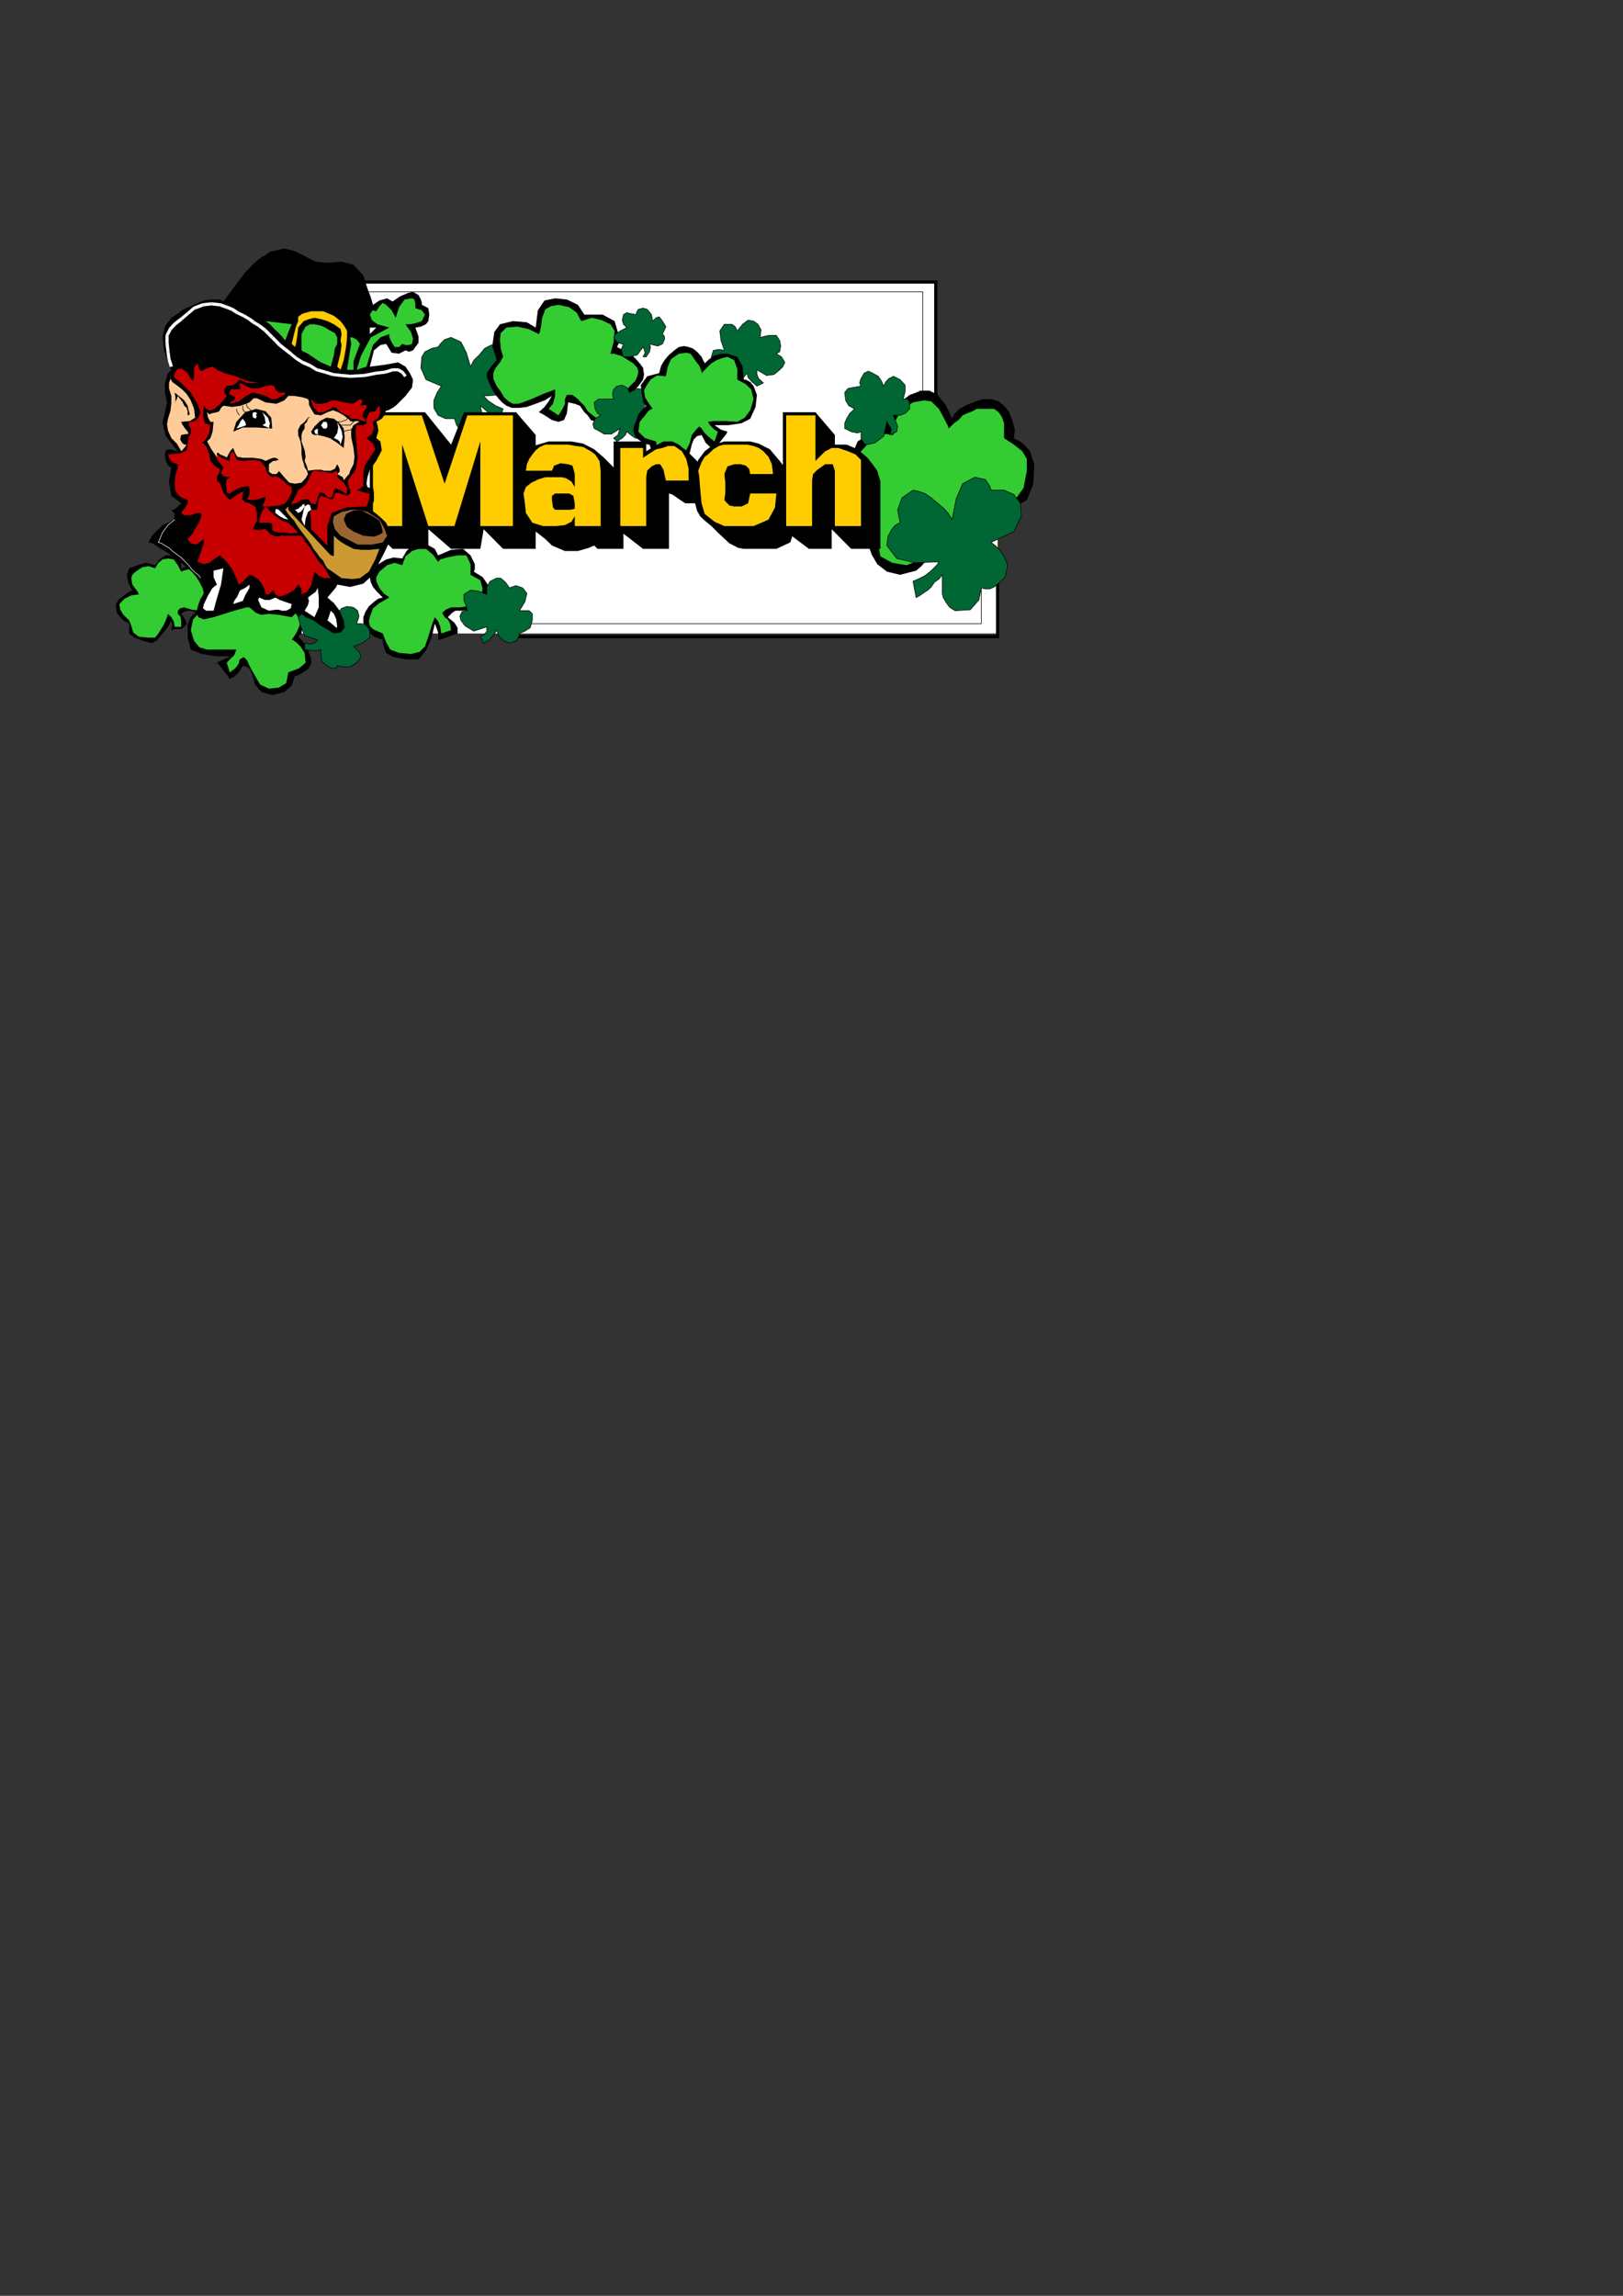 <?xml version="1.0" encoding="utf-8"?>
<!-- Created by UniConvertor 2.0rc4 (https://sk1project.net/) -->
<svg xmlns="http://www.w3.org/2000/svg" height="841.89pt" viewBox="0 0 595.276 841.89" width="595.276pt" version="1.1" xmlns:xlink="http://www.w3.org/1999/xlink" id="54af84c0-f610-11ea-9a33-dcc15c148e23">

<rect x="0" y="0" width="595.276" height="841.89" fill="#333333" stroke="none"/>

<g>
	<path style="fill:#ffffff;" d="M 105.758,170.241 L 105.758,232.305 365.894,232.305 365.894,170.241 105.758,170.241 Z" />
	<path style="fill:#ffffff;" d="M 343.214,185.721 L 343.214,103.425 127.286,103.425 127.286,185.721 343.214,185.721 Z" />
	<path style="fill:#000000;" d="M 343.79,103.425 L 343.214,102.849 128.438,102.849 128.438,104.001 343.214,104.001 342.638,103.425 343.79,103.425 343.79,102.849 343.214,102.849 343.79,103.425 Z" />
	<path style="fill:#000000;" d="M 343.214,161.889 L 343.79,161.889 343.79,103.425 342.638,103.425 342.638,161.889 343.214,161.889 Z" />
	<path style="fill:#000000;" d="M 365.318,233.457 L 365.894,232.881 186.902,232.881 186.902,234.033 365.894,234.033 366.47,233.457 365.894,234.033 366.47,234.033 366.47,233.457 365.318,233.457 Z" />
	<path style="fill:#000000;" d="M 365.894,207.249 L 365.318,207.249 365.318,233.457 366.47,233.457 366.47,207.249 365.894,207.249 Z" />
	<path style="stroke:#000000;stroke-width:0.216;stroke-miterlimit:10.433;fill:none;" d="M 129.662,107.025 L 338.462,107.025 338.462,155.913" />
	<path style="stroke:#000000;stroke-width:0.216;stroke-miterlimit:10.433;fill:none;" d="M 190.502,228.705 L 359.918,228.705 359.918,208.401" />
	<path style="fill:#006633;" d="M 172.574,134.457 L 171.062,129.345 169.046,125.385 165.446,123.729 165.446,123.729 163.07,124.521 161.486,126.105 160.694,127.257 160.694,127.257 158.318,127.761 155.87,128.985 154.718,130.857 154.718,130.857 154.358,134.889 156.23,139.209 161.846,141.585 161.846,141.585 160.334,143.961 159.11,146.841 159.11,149.577 160.694,152.313 160.694,152.313 163.43,153.537 165.086,153.537 166.67,153.537 166.67,153.537 167.462,155.913 169.838,158.793 173.798,158.289 173.798,158.289 175.814,156.777 176.534,154.401 177.038,152.313 176.534,150.441 176.174,148.785 176.174,148.785 178.55,150.801 180.566,152.313 182.15,153.177 183.374,153.537 183.374,153.537 184.526,149.937 181.79,148.785 178.91,146.841 177.398,145.185 177.398,145.185 183.374,144.825 188.126,143.241 190.502,139.209 190.502,139.209 189.638,136.833 188.126,134.889 186.902,134.457 186.902,134.457 186.902,130.497 185.39,127.257 182.15,126.105 182.15,126.105 180.134,126.537 177.758,127.761 175.814,130.137 173.798,132.081 172.574,134.457 Z" />
	<path style="stroke:#000000;stroke-width:0.216;stroke-miterlimit:10.433;fill:none;" d="M 172.574,134.457 L 171.062,129.345 169.046,125.385 165.446,123.729 165.446,123.729 163.07,124.521 161.486,126.105 160.694,127.257 160.694,127.257 158.318,127.761 155.87,128.985 154.718,130.857 154.718,130.857 154.358,134.889 156.23,139.209 161.846,141.585 161.846,141.585 160.334,143.961 159.11,146.841 159.11,149.577 160.694,152.313 160.694,152.313 163.43,153.537 165.086,153.537 166.67,153.537 166.67,153.537 167.462,155.913 169.838,158.793 173.798,158.289 173.798,158.289 175.814,156.777 176.534,154.401 177.038,152.313 176.534,150.441 176.174,148.785 176.174,148.785 178.55,150.801 180.566,152.313 182.15,153.177 183.374,153.537 183.374,153.537 184.526,149.937 181.79,148.785 178.91,146.841 177.398,145.185 177.398,145.185 183.374,144.825 188.126,143.241 190.502,139.209 190.502,139.209 189.638,136.833 188.126,134.889 186.902,134.457 186.902,134.457 186.902,130.497 185.39,127.257 182.15,126.105 182.15,126.105 180.134,126.537 177.758,127.761 175.814,130.137 173.798,132.081 172.574,134.457" />
	<path style="fill:#000000;" d="M 164.222,226.329 L 166.67,228.345 167.822,230.217 167.822,232.305 167.822,232.305 165.446,233.097 162.206,234.321 160.694,234.681 160.694,234.681 160.694,231.945 159.83,229.497 159.47,228.705 159.47,228.705 158.318,233.817 156.23,238.569 153.494,241.809 153.494,241.809 149.102,241.809 144.35,240.945 141.614,239.433 141.614,239.433 140.75,237.057 140.39,235.473 140.39,234.681 140.39,234.681 137.15,233.457 134.774,231.441 133.262,228.705 133.262,226.329 133.262,226.329 134.054,224.313 135.278,222.369 137.15,220.713 138.806,219.489 140.39,219.129 140.39,219.129 138.374,217.113 136.79,215.241 135.998,213.513 135.638,211.641 135.998,209.985 136.79,208.401 136.79,208.401 138.806,206.889 141.614,205.161 144.35,204.441 147.518,204.801 147.518,204.801 149.102,202.065 151.118,200.049 153.134,198.897 155.87,199.257 159.47,201.273 159.47,201.273 160.694,203.649 165.446,201.633 169.838,201.273 172.574,203.649 172.574,203.649 174.158,206.889 174.158,208.761 173.798,209.625 173.798,209.625 177.038,211.641 178.91,214.377 178.55,219.129 178.55,219.129 177.398,221.145 175.31,222.729 173.438,223.593 171.422,223.953 169.046,223.953 169.046,223.953 167.03,223.953 165.806,224.745 164.222,226.329 Z" />
	<path style="fill:#33cc33;" d="M 147.518,207.249 L 144.782,206.385 141.974,207.249 139.166,209.625 139.166,209.625 138.014,211.641 138.014,213.153 139.166,215.601 139.166,215.601 140.75,217.617 142.406,218.769 142.766,219.129 142.766,219.129 139.166,221.145 136.79,223.089 135.638,226.329 135.638,226.329 135.278,227.841 135.638,229.497 136.79,230.721 138.374,231.441 140.39,232.305 140.39,232.305 141.614,235.473 143.126,238.209 146.366,239.433 146.366,239.433 150.758,239.793 153.854,239.073 155.87,237.057 155.87,237.057 157.454,232.305 158.678,228.345 159.47,226.329 159.47,226.329 160.694,227.841 161.486,229.857 161.846,232.305 161.846,232.305 165.446,231.081 165.086,228.705 164.222,227.121 163.07,226.329 163.07,226.329 162.206,224.745 163.43,223.593 165.446,222.729 165.446,222.729 169.046,222.729 173.438,221.865 176.174,219.129 176.174,219.129 177.038,215.961 176.174,212.793 172.574,210.777 172.574,210.777 172.574,206.889 171.062,203.649 167.822,203.649 167.822,203.649 163.862,204.441 161.486,205.161 160.694,206.025 160.694,206.025 158.678,203.289 156.23,201.273 153.494,201.273 153.494,201.273 151.118,202.065 148.742,204.009 147.518,207.249 Z" />
	<path style="fill:#000000;" d="M 347.966,192.921 L 349.91,196.449 351.566,198.897 353.078,200.049 355.166,200.049 355.166,200.049 356.318,199.257 357.542,198.033 358.694,196.449 360.278,194.937 361.07,193.281 361.79,192.057 362.294,191.697 362.294,191.697 359.414,190.545 357.038,188.961 355.886,187.305 355.166,186.945 355.166,186.945 363.014,187.737 371.006,186.585 376.622,183.345 376.622,183.345 378.998,177.369 379.358,170.241 377.774,165.489 377.774,165.489 376.118,163.545 374.246,161.889 372.59,161.169 371.87,160.665 371.87,160.665 372.23,157.569 371.366,154.401 370.142,151.161 368.27,148.785 366.254,147.201 363.518,146.337 363.518,146.337 360.638,146.337 357.902,147.201 354.662,148.425 351.926,149.937 349.91,151.953 349.19,153.537 349.19,153.537 347.966,150.801 346.814,148.425 345.086,146.337 343.934,144.825 342.35,143.961 340.838,143.241 339.182,143.241 337.598,143.241 336.014,143.961 336.014,143.961 333.638,144.825 331.622,146.337 329.246,148.065 327.23,149.937 325.646,151.953 324.854,154.401 324.134,157.137 324.134,157.137 318.518,159.153 314.558,161.889 312.542,166.641 313.406,174.993 313.406,174.993 316.934,177.369 315.278,178.593 314.126,180.105 312.542,181.329 311.678,182.985 310.526,184.569 309.806,186.585 309.302,188.097 308.942,189.681 308.942,191.337 309.302,192.561 310.166,194.073 311.03,195.297 311.03,195.297 313.766,197.673 316.142,198.537 317.654,198.897 318.158,198.897 318.158,198.897 319.67,203.289 321.758,206.889 325.286,209.625 330.11,210.777 330.11,210.777 333.206,209.985 336.014,209.265 337.958,207.609 339.614,205.665 341.198,203.649 341.558,201.633 341.99,200.049 341.99,200.049 343.574,196.089 345.59,194.073 347.966,192.921 Z" />
	<path style="fill:#33cc33;" d="M 327.662,159.513 L 328.382,154.401 330.47,150.441 334.862,147.561 334.862,147.561 338.822,146.841 341.558,147.201 344.366,149.937 344.366,149.937 346.31,153.537 347.534,155.913 347.966,157.137 347.966,157.137 349.91,155.193 351.566,154.041 353.078,152.313 354.662,151.593 356.678,150.801 358.262,149.937 360.278,149.937 362.294,149.937 362.294,149.937 364.67,149.937 366.254,151.161 367.406,152.817 368.27,155.193 368.27,157.929 368.27,160.665 368.27,160.665 371.87,163.041 374.966,165.489 376.622,168.297 376.622,172.617 376.622,172.617 375.398,178.953 372.23,183.345 367.046,184.569 367.046,184.569 360.638,184.569 354.662,184.569 351.566,184.569 351.566,184.569 352.718,187.305 355.166,190.545 357.542,192.921 357.542,192.921 355.166,197.673 352.286,195.657 350.702,193.713 349.19,192.057 347.966,190.545 347.966,190.545 346.814,188.961 344.726,190.185 343.214,192.921 343.214,192.921 341.99,196.449 339.974,201.273 336.734,205.665 332.486,207.249 332.486,207.249 327.23,206.385 322.91,204.009 321.758,197.673 321.758,197.673 315.782,195.297 311.678,192.057 312.182,186.945 312.182,186.945 313.766,184.569 314.918,182.985 316.142,181.329 317.294,180.105 318.518,178.953 319.31,178.233 320.03,177.729 320.534,177.369 320.534,177.369 320.534,177.369 319.31,175.857 317.654,174.633 316.502,172.977 315.782,171.393 314.918,169.881 314.918,168.297 314.918,166.641 315.782,165.489 315.782,165.489 317.294,163.905 318.878,161.889 320.534,160.665 322.478,159.513 324.854,159.153 327.662,159.513 Z" />
	<path style="fill:#006633;" d="M 349.19,190.545 L 350.702,182.985 353.078,177.369 357.542,174.993 357.542,174.993 361.43,175.857 363.014,178.233 363.518,179.745 363.518,179.745 368.27,179.745 371.87,181.329 374.246,184.569 374.246,184.569 374.606,189.321 371.87,194.937 363.518,198.897 363.518,198.897 365.03,200.049 366.614,201.633 367.766,203.289 368.63,204.801 369.422,206.889 369.422,208.401 368.99,209.985 368.63,211.641 367.046,213.153 367.046,213.153 364.67,215.241 363.014,215.961 361.43,215.961 359.918,215.601 359.918,215.601 359.054,219.993 355.886,223.593 350.342,223.953 350.342,223.953 348.326,222.729 347.174,221.145 345.95,219.129 345.59,217.617 345.59,215.601 345.59,213.513 345.59,212.001 345.59,210.777 345.59,210.777 344.366,212.361 342.71,213.513 341.558,215.241 340.334,216.393 339.182,217.113 337.958,217.977 336.734,218.769 336.014,219.129 336.014,219.129 334.862,213.153 336.734,212.361 339.182,211.137 341.558,209.265 343.574,207.249 344.366,206.025 344.366,206.025 335.582,206.385 328.886,204.801 325.286,200.049 325.286,200.049 325.646,196.809 326.87,194.433 328.382,192.561 330.11,191.697 330.11,191.697 329.246,186.945 330.83,182.553 334.862,179.745 334.862,179.745 336.734,180.105 339.182,180.969 341.558,182.553 343.934,184.569 346.31,186.585 347.966,188.457 349.19,190.545 Z" />
	<path style="stroke:#000000;stroke-width:0.216;stroke-miterlimit:10.433;fill:none;" d="M 349.19,190.545 L 350.702,182.985 353.078,177.369 357.542,174.993 357.542,174.993 361.43,175.857 363.014,178.233 363.518,179.745 363.518,179.745 368.27,179.745 371.87,181.329 374.246,184.569 374.246,184.569 374.606,189.321 371.87,194.937 363.518,198.897 363.518,198.897 365.03,200.049 366.614,201.633 367.766,203.289 368.63,204.801 369.422,206.889 369.422,208.401 368.99,209.985 368.63,211.641 367.046,213.153 367.046,213.153 364.67,215.241 363.014,215.961 361.43,215.961 359.918,215.601 359.918,215.601 359.054,219.993 355.886,223.593 350.342,223.953 350.342,223.953 348.326,222.729 347.174,221.145 345.95,219.129 345.59,217.617 345.59,215.601 345.59,213.513 345.59,212.001 345.59,210.777 345.59,210.777 344.366,212.361 342.71,213.513 341.558,215.241 340.334,216.393 339.182,217.113 337.958,217.977 336.734,218.769 336.014,219.129 336.014,219.129 334.862,213.153 336.734,212.361 339.182,211.137 341.558,209.265 343.574,207.249 344.366,206.025 344.366,206.025 335.582,206.385 328.886,204.801 325.286,200.049 325.286,200.049 325.646,196.809 326.87,194.433 328.382,192.561 330.11,191.697 330.11,191.697 329.246,186.945 330.83,182.553 334.862,179.745 334.862,179.745 336.734,180.105 339.182,180.969 341.558,182.553 343.934,184.569 346.31,186.585 347.966,188.457 349.19,190.545" />
	<path style="fill:#006633;" d="M 265.67,128.481 L 264.446,124.881 264.014,121.353 265.67,118.905 265.67,118.905 268.406,118.905 269.63,119.769 270.422,121.353 270.422,121.353 272.366,118.905 274.382,117.393 276.398,117.753 276.398,117.753 277.982,118.905 279.134,120.993 278.774,123.729 278.774,123.729 281.87,123.009 284.75,123.009 285.974,124.881 285.974,124.881 286.334,126.897 285.974,128.985 284.75,129.705 284.75,129.705 286.622,130.857 287.846,132.873 287.126,134.457 287.126,134.457 285.974,135.609 283.886,137.337 281.15,137.697 277.622,135.609 277.622,135.609 277.622,137.337 278.27,138.849 279.998,140.433 279.998,140.433 277.622,141.585 275.894,140.073 274.382,138.489 274.022,136.833 274.022,136.833 272.366,138.849 270.422,140.073 268.046,140.433 268.046,140.433 266.39,139.209 265.67,137.985 265.67,136.833 265.67,136.833 263.654,135.609 261.638,134.097 260.918,130.857 260.918,130.857 261.638,128.481 263.654,128.121 265.67,128.481 Z" />
	<path style="stroke:#000000;stroke-width:0.216;stroke-miterlimit:10.433;fill:none;" d="M 265.67,128.481 L 264.446,124.881 264.014,121.353 265.67,118.905 265.67,118.905 268.406,118.905 269.63,119.769 270.422,121.353 270.422,121.353 272.366,118.905 274.382,117.393 276.398,117.753 276.398,117.753 277.982,118.905 279.134,120.993 278.774,123.729 278.774,123.729 281.87,123.009 284.75,123.009 285.974,124.881 285.974,124.881 286.334,126.897 285.974,128.985 284.75,129.705 284.75,129.705 286.622,130.857 287.846,132.873 287.126,134.457 287.126,134.457 285.974,135.609 283.886,137.337 281.15,137.697 277.622,135.609 277.622,135.609 277.622,137.337 278.27,138.849 279.998,140.433 279.998,140.433 277.622,141.585 275.894,140.073 274.382,138.489 274.022,136.833 274.022,136.833 272.366,138.849 270.422,140.073 268.046,140.433 268.046,140.433 266.39,139.209 265.67,137.985 265.67,136.833 265.67,136.833 263.654,135.609 261.638,134.097 260.918,130.857 260.918,130.857 261.638,128.481 263.654,128.121 265.67,128.481" />
	<path style="fill:#006633;" d="M 324.134,141.585 L 323.27,139.713 322.118,137.985 320.03,136.833 318.518,136.113 316.934,136.833 316.934,136.833 315.782,138.849 315.278,140.433 315.782,141.585 315.782,141.585 312.902,142.089 311.03,142.449 309.806,143.961 309.806,143.961 310.166,146.841 311.318,148.785 313.406,149.937 313.406,149.937 311.678,151.593 310.526,153.537 309.806,155.193 309.806,157.137 309.806,157.137 312.182,158.289 314.558,158.793 315.782,158.289 315.782,158.289 315.782,160.665 316.934,162.681 318.158,163.041 318.158,163.041 320.894,162.393 324.134,159.945 325.286,154.689 325.286,154.689 326.006,155.913 326.87,157.137 326.51,159.513 326.51,159.513 328.886,158.289 329.246,156.417 328.382,154.041 327.662,152.313 327.662,152.313 330.11,152.313 331.982,151.593 333.638,149.937 333.638,149.937 333.638,147.561 332.846,146.337 331.262,146.337 331.262,146.337 331.982,143.601 331.982,141.225 330.11,139.209 330.11,139.209 327.662,137.985 326.006,138.849 324.854,140.073 324.134,141.585 Z" />
	<path style="stroke:#000000;stroke-width:0.216;stroke-miterlimit:10.433;fill:none;" d="M 324.134,141.585 L 323.27,139.713 322.118,137.985 320.03,136.833 318.518,136.113 316.934,136.833 316.934,136.833 315.782,138.849 315.278,140.433 315.782,141.585 315.782,141.585 312.902,142.089 311.03,142.449 309.806,143.961 309.806,143.961 310.166,146.841 311.318,148.785 313.406,149.937 313.406,149.937 311.678,151.593 310.526,153.537 309.806,155.193 309.806,157.137 309.806,157.137 312.182,158.289 314.558,158.793 315.782,158.289 315.782,158.289 315.782,160.665 316.934,162.681 318.158,163.041 318.158,163.041 320.894,162.393 324.134,159.945 325.286,154.689 325.286,154.689 326.006,155.913 326.87,157.137 326.51,159.513 326.51,159.513 328.886,158.289 329.246,156.417 328.382,154.041 327.662,152.313 327.662,152.313 330.11,152.313 331.982,151.593 333.638,149.937 333.638,149.937 333.638,147.561 332.846,146.337 331.262,146.337 331.262,146.337 331.982,143.601 331.982,141.225 330.11,139.209 330.11,139.209 327.662,137.985 326.006,138.849 324.854,140.073 324.134,141.585" />
	<path style="fill:#006633;" d="M 190.502,223.953 L 192.518,220.713 193.238,217.617 191.726,215.601 191.726,215.601 189.278,214.737 187.766,215.241 186.902,215.601 186.902,215.601 185.39,213.513 183.662,212.001 182.15,212.001 182.15,212.001 179.774,213.153 178.55,215.241 178.55,217.977 178.55,217.977 175.31,216.753 172.574,216.393 170.198,217.977 170.198,217.977 170.198,220.353 171.062,222.369 171.422,223.953 171.422,223.953 169.406,224.313 168.686,225.969 169.046,227.481 169.046,227.481 170.558,229.497 173.798,231.441 178.55,229.857 178.55,229.857 178.55,231.441 177.758,232.593 176.174,233.457 176.174,233.457 177.398,235.833 179.414,234.681 181.286,232.593 182.15,231.081 182.15,231.081 183.014,233.457 184.886,235.041 186.902,235.833 186.902,235.833 189.278,235.041 190.142,233.817 190.502,232.305 190.502,232.305 192.518,231.441 194.462,230.217 195.254,227.481 195.254,227.481 195.254,225.105 194.102,223.953 192.014,223.953 190.502,223.953 Z" />
	<path style="stroke:#000000;stroke-width:0.216;stroke-miterlimit:10.433;fill:none;" d="M 190.502,223.953 L 192.518,220.713 193.238,217.617 191.726,215.601 191.726,215.601 189.278,214.737 187.766,215.241 186.902,215.601 186.902,215.601 185.39,213.513 183.662,212.001 182.15,212.001 182.15,212.001 179.774,213.153 178.55,215.241 178.55,217.977 178.55,217.977 175.31,216.753 172.574,216.393 170.198,217.977 170.198,217.977 170.198,220.353 171.062,222.369 171.422,223.953 171.422,223.953 169.406,224.313 168.686,225.969 169.046,227.481 169.046,227.481 170.558,229.497 173.798,231.441 178.55,229.857 178.55,229.857 178.55,231.441 177.758,232.593 176.174,233.457 176.174,233.457 177.398,235.833 179.414,234.681 181.286,232.593 182.15,231.081 182.15,231.081 183.014,233.457 184.886,235.041 186.902,235.833 186.902,235.833 189.278,235.041 190.142,233.817 190.502,232.305 190.502,232.305 192.518,231.441 194.462,230.217 195.254,227.481 195.254,227.481 195.254,225.105 194.102,223.953 192.014,223.953 190.502,223.953" />
	<path style="fill:#000000;" d="M 208.358,147.561 L 207.926,151.593 206.846,154.041 204.83,154.689 204.83,154.689 202.454,154.041 199.214,151.953 197.63,151.161 197.63,151.161 199.718,149.217 201.23,147.201 202.094,145.689 202.454,145.185 202.454,145.185 199.718,146.841 196.478,148.065 193.238,149.217 190.502,149.577 187.766,149.577 185.75,148.785 185.75,148.785 184.166,147.561 183.014,146.337 181.79,144.825 180.566,142.809 179.774,141.225 178.91,139.209 178.55,137.985 178.55,136.833 178.55,136.833 180.134,134.457 181.79,132.513 182.15,132.081 182.15,132.081 180.566,126.897 181.286,121.785 183.374,118.905 183.374,118.905 188.126,117.753 193.238,118.185 196.478,120.129 196.478,120.129 197.27,113.793 199.718,110.193 203.606,109.401 203.606,109.401 207.926,109.833 211.958,111.777 214.334,115.377 214.334,115.377 221.03,115.377 225.422,117.753 227.51,124.881 227.51,124.881 226.286,127.257 228.662,128.481 231.038,129.705 232.982,131.361 234.638,133.233 235.862,134.889 236.222,137.337 235.862,139.209 235.862,139.209 234.134,141.585 232.622,143.241 231.398,143.601 231.038,143.961 231.038,143.961 231.398,148.425 230.246,151.953 226.286,154.689 226.286,154.689 223.406,155.553 221.03,155.553 218.654,154.689 216.71,154.041 215.558,152.313 214.334,151.161 214.334,151.161 212.678,148.785 210.806,148.065 208.358,147.561 Z" />
	<path style="fill:#33cc33;" d="M 213.182,117.753 L 211.526,114.657 208.718,112.641 204.83,111.777 204.83,111.777 202.094,112.281 200.006,113.433 198.854,116.529 198.854,116.529 198.494,119.409 197.99,121.785 197.63,122.505 197.63,122.505 193.742,120.633 189.638,119.769 185.75,120.129 185.75,120.129 183.662,122.145 183.374,124.521 183.662,127.761 184.526,130.857 184.526,130.857 183.374,132.873 181.79,134.889 180.926,136.833 180.926,138.849 182.15,141.585 182.15,141.585 183.662,143.601 184.886,145.689 186.542,147.201 188.126,148.065 190.142,148.065 191.726,147.561 191.726,147.561 195.614,146.049 199.214,144.465 202.454,143.241 203.606,142.809 203.606,142.809 203.606,145.185 202.814,148.065 201.23,149.937 201.23,149.937 204.83,152.313 206.342,149.937 207.206,148.065 207.206,146.337 207.206,146.337 207.926,144.825 209.942,144.825 211.958,146.337 211.958,146.337 212.678,147.201 214.334,148.785 215.558,150.801 217.43,152.313 219.158,153.537 221.03,154.041 222.686,153.537 222.686,153.537 227.006,151.593 229.382,148.425 228.662,143.961 228.662,143.961 230.246,142.449 231.758,140.865 232.982,139.713 233.774,137.985 234.134,136.473 233.774,134.889 232.262,133.233 232.262,133.233 227.87,130.497 225.062,129.705 223.91,129.705 223.91,129.705 225.062,125.385 225.422,121.353 223.91,118.905 223.91,118.905 220.67,117.393 217.07,116.529 213.182,117.753 Z" />
	<path style="fill:#006633;" d="M 235.862,149.937 L 237.374,147.201 237.374,143.961 235.862,142.809 235.862,142.809 233.774,142.449 232.262,143.241 231.038,143.961 231.038,143.961 229.886,142.089 228.23,141.225 226.286,141.585 226.286,141.585 225.062,142.809 224.63,144.465 225.062,146.337 225.062,146.337 222.254,146.337 219.518,146.337 217.934,147.561 217.934,147.561 218.294,149.937 219.158,151.593 220.31,152.313 220.31,152.313 218.294,153.537 217.43,155.553 217.934,157.137 217.934,157.137 219.518,157.929 221.534,159.153 224.27,159.153 227.51,157.137 227.51,157.137 227.006,158.289 226.646,159.513 225.062,160.665 225.062,160.665 226.286,161.889 228.23,160.665 229.382,159.513 229.886,158.289 229.886,158.289 231.398,159.513 232.982,160.665 234.638,160.665 234.638,160.665 236.582,159.513 237.374,158.289 237.014,157.137 237.014,157.137 238.958,156.417 240.614,155.193 240.614,152.313 240.614,152.313 239.75,149.937 237.734,149.577 235.862,149.937 Z" />
	<path style="stroke:#000000;stroke-width:0.216;stroke-miterlimit:10.433;fill:none;" d="M 235.862,149.937 L 237.374,147.201 237.374,143.961 235.862,142.809 235.862,142.809 233.774,142.449 232.262,143.241 231.038,143.961 231.038,143.961 229.886,142.089 228.23,141.225 226.286,141.585 226.286,141.585 225.062,142.809 224.63,144.465 225.062,146.337 225.062,146.337 222.254,146.337 219.518,146.337 217.934,147.561 217.934,147.561 218.294,149.937 219.158,151.593 220.31,152.313 220.31,152.313 218.294,153.537 217.43,155.553 217.934,157.137 217.934,157.137 219.518,157.929 221.534,159.153 224.27,159.153 227.51,157.137 227.51,157.137 227.006,158.289 226.646,159.513 225.062,160.665 225.062,160.665 226.286,161.889 228.23,160.665 229.382,159.513 229.886,158.289 229.886,158.289 231.398,159.513 232.982,160.665 234.638,160.665 234.638,160.665 236.582,159.513 237.374,158.289 237.014,157.137 237.014,157.137 238.958,156.417 240.614,155.193 240.614,152.313 240.614,152.313 239.75,149.937 237.734,149.577 235.862,149.937" />
	<path style="fill:#000000;" d="M 257.318,159.513 L 258.83,162.393 260.414,163.905 262.07,164.265 262.07,164.265 263.294,163.041 264.806,161.169 266.39,159.153 266.822,158.289 266.822,158.289 264.446,157.569 262.79,156.417 262.07,155.913 262.07,155.913 267.182,155.913 272.006,155.193 275.174,153.537 275.174,153.537 277.118,149.217 277.622,144.825 276.398,141.585 276.398,141.585 275.174,140.073 273.518,139.209 272.798,139.209 272.798,139.209 272.366,134.457 270.422,130.857 266.822,129.705 266.822,129.705 264.446,129.705 261.638,130.497 259.694,132.081 258.47,133.233 258.47,133.233 257.318,130.857 255.662,128.985 254.078,127.761 252.566,127.257 250.838,126.897 248.966,127.257 248.966,127.257 247.31,128.481 245.366,130.137 243.71,132.081 242.486,134.097 241.766,136.833 241.766,136.833 237.374,137.985 234.998,141.225 235.862,147.561 235.862,147.561 237.014,148.785 235.358,150.441 234.134,151.953 233.414,154.041 232.622,155.913 232.262,157.569 232.622,159.153 233.414,160.665 233.414,160.665 235.862,162.393 237.734,163.041 238.238,163.041 238.238,163.041 239.39,166.641 241.766,169.017 245.366,170.241 245.366,170.241 250.118,169.017 252.926,166.281 253.718,163.041 253.718,163.041 254.438,161.169 255.662,159.945 257.318,159.513 Z" />
	<path style="fill:#33cc33;" d="M 244.214,137.985 L 244.934,134.457 246.086,131.721 248.966,129.705 248.966,129.705 251.702,129.345 253.286,129.705 254.942,132.081 254.942,132.081 256.454,134.097 257.318,136.113 257.318,136.833 257.318,136.833 259.19,134.889 260.918,133.233 262.79,132.081 264.806,131.361 266.822,130.857 266.822,130.857 269.27,132.081 270.422,135.249 270.422,139.209 270.422,139.209 273.518,140.865 275.534,142.809 276.398,146.337 276.398,146.337 275.174,150.441 273.158,153.177 270.422,154.689 270.422,154.689 266.03,154.401 261.638,154.401 259.694,154.689 259.694,154.689 260.414,155.913 262.07,157.569 263.294,158.289 263.294,158.289 262.07,161.889 260.054,160.305 258.47,158.793 257.318,157.137 257.318,157.137 256.454,156.417 255.302,157.569 253.718,159.513 253.718,159.513 252.926,162.681 250.838,166.641 247.742,169.017 247.742,169.017 244.214,167.865 241.334,166.281 240.614,161.889 240.614,161.889 236.582,160.665 234.134,158.289 234.638,154.689 234.638,154.689 236.582,152.313 237.734,150.801 238.958,149.937 239.39,149.937 239.39,149.937 237.734,147.561 236.582,145.689 236.222,143.241 237.014,141.585 237.014,141.585 238.598,139.209 240.974,137.697 244.214,137.985 Z" />
	<path style="fill:#000000;" d="M 135.638,151.161 L 155.87,151.161 165.446,163.041 170.198,151.161 189.278,151.161 196.478,159.513 196.478,201.273 184.526,201.273 177.398,194.073 176.174,201.273 165.446,201.273 157.094,194.073 157.094,201.273 143.99,201.273 135.638,192.921 135.638,151.161 Z" />
	<path style="fill:#ffcc00;" d="M 136.79,152.313 L 154.718,152.313 163.07,177.369 171.422,152.313 188.126,152.313 188.126,192.921 176.174,192.921 176.174,161.889 166.67,192.921 157.094,192.921 147.518,163.041 147.518,192.921 136.79,192.921 136.79,152.313 Z" />
	<path style="fill:#000000;" d="M 194.102,176.217 L 191.726,173.841 192.878,167.505 195.614,163.545 201.23,161.889 201.23,161.889 209.582,161.889 213.902,162.681 217.934,164.769 221.534,167.865 221.534,167.865 225.062,171.393 227.51,174.993 228.662,178.233 228.662,182.193 228.662,182.193 228.662,201.273 219.158,201.273 217.934,200.049 215.918,200.913 211.958,202.065 207.206,202.065 202.454,200.049 202.454,200.049 200.006,197.673 197.99,196.089 196.478,194.937 195.254,194.073 194.462,193.281 194.102,192.921 194.102,192.921 192.878,190.905 191.366,188.097 190.502,184.569 190.502,184.569 190.862,180.105 192.014,177.729 194.102,176.217 Z" />
	<path style="fill:#ffcc00;" d="M 192.878,172.617 L 193.238,170.241 194.102,168.297 195.254,166.641 195.254,166.641 196.478,165.129 197.99,163.905 200.006,163.041 200.006,163.041 203.606,163.041 206.846,163.041 208.358,163.041 208.358,163.041 211.166,163.545 213.902,163.905 216.71,165.489 216.71,165.489 218.294,166.641 219.878,169.017 220.31,172.617 220.31,172.617 220.31,192.921 210.806,192.921 210.806,189.321 209.582,191.337 207.206,192.561 203.606,192.921 203.606,192.921 199.214,192.921 195.254,191.697 192.878,188.097 192.878,188.097 192.518,184.569 192.014,180.969 192.878,178.593 192.878,178.593 194.894,177.009 197.27,175.857 200.006,174.993 200.006,174.993 202.454,174.993 204.47,174.993 205.982,174.993 205.982,174.993 207.566,175.353 209.582,176.577 210.806,178.593 210.806,178.593 210.806,173.841 210.302,171.897 209.942,170.745 208.358,170.241 208.358,170.241 205.622,169.881 203.246,170.745 202.454,172.617 202.454,172.617 192.878,172.617 Z" />
	<path style="fill:#000000;" d="M 202.454,183.345 L 202.454,181.833 203.606,180.969 205.982,180.969 205.982,180.969 208.718,180.969 210.302,181.833 210.806,184.569 210.806,184.569 210.806,186.585 209.078,186.945 205.982,186.945 205.982,186.945 203.606,186.945 202.814,186.081 202.454,183.345 Z" />
	<path style="fill:#000000;" d="M 225.062,161.889 L 237.014,161.889 237.014,165.489 240.11,163.545 243.35,161.889 246.59,161.889 248.966,163.041 248.966,163.041 250.478,164.265 252.062,165.489 253.718,167.145 255.302,168.657 256.454,170.241 258.038,171.897 258.83,173.841 259.694,175.353 259.694,177.369 259.694,177.369 259.694,184.569 251.342,184.569 248.966,182.985 246.59,181.329 245.366,180.969 245.366,180.969 245.366,201.273 235.862,201.273 225.062,192.921 225.062,161.889 Z" />
	<path style="fill:#ffcc00;" d="M 227.51,192.921 L 227.51,164.265 235.862,164.265 235.862,167.865 238.238,166.281 240.614,164.769 242.99,164.265 242.99,164.265 244.934,163.545 247.31,163.545 250.118,165.489 250.118,165.489 251.702,168.297 252.566,171.897 252.566,176.217 252.566,176.217 244.214,176.217 243.35,172.257 242.126,170.241 240.614,170.241 240.614,170.241 238.958,171.033 237.374,172.617 237.014,174.993 237.014,174.993 237.014,192.921 227.51,192.921 Z" />
	<path style="fill:#000000;" d="M 254.942,171.393 L 256.094,168.657 258.47,165.489 261.638,163.041 265.67,161.889 265.67,161.889 269.63,161.889 272.366,161.889 275.174,161.889 275.174,161.889 278.27,162.681 282.374,164.769 285.974,169.017 285.974,169.017 287.486,171.033 289.07,172.977 290.222,174.633 291.086,176.577 291.878,178.953 291.878,182.193 291.878,182.193 287.126,182.193 291.878,188.097 291.446,194.073 289.862,198.897 284.75,201.273 284.75,201.273 279.134,201.273 275.534,201.273 272.798,201.273 272.798,201.273 270.782,200.913 267.542,199.257 263.294,195.297 263.294,195.297 260.918,192.921 258.47,190.905 256.814,189.321 255.662,187.305 254.942,184.569 254.942,184.569 254.942,178.953 254.942,173.841 254.942,171.393 Z" />
	<path style="fill:#ffcc00;" d="M 259.694,166.641 L 261.638,164.769 263.654,163.545 265.67,163.041 265.67,163.041 269.27,163.041 272.798,163.041 274.022,163.041 274.022,163.041 276.398,163.545 278.27,164.265 279.998,165.489 279.998,165.489 281.87,167.505 283.094,170.241 283.526,173.841 283.526,173.841 275.174,173.841 274.742,171.897 273.518,170.745 271.646,170.241 271.646,170.241 269.27,170.241 266.822,171.033 265.67,173.841 265.67,173.841 266.03,177.009 266.03,180.609 265.67,183.345 265.67,183.345 266.39,184.209 267.542,185.361 269.27,185.721 269.27,185.721 272.006,185.721 274.382,184.569 275.174,180.969 275.174,180.969 284.75,180.969 284.246,186.081 281.87,190.545 276.398,192.921 276.398,192.921 265.67,192.921 262.07,191.337 258.47,188.457 257.318,184.569 257.318,184.569 256.814,179.385 256.454,174.633 256.094,172.617 256.094,172.617 257.318,169.521 258.47,167.505 259.694,166.641 Z" />
	<path style="fill:#000000;" d="M 287.126,151.161 L 299.078,151.161 306.206,159.513 306.206,163.041 310.526,163.041 314.558,164.769 318.158,167.865 318.158,167.865 320.03,170.241 321.758,172.617 322.91,176.577 322.91,183.345 322.91,183.345 322.91,201.273 312.182,201.273 305.054,194.073 305.054,201.273 296.702,201.273 287.126,194.073 287.126,151.161 Z" />
	<path style="fill:#ffcc00;" d="M 288.35,152.313 L 299.078,152.313 299.078,169.017 300.95,167.145 302.678,165.489 305.054,164.265 307.43,164.265 311.03,165.489 311.03,165.489 313.766,166.641 315.782,168.657 315.782,172.617 315.782,172.617 315.782,192.921 306.206,192.921 306.206,176.217 306.206,172.617 305.414,170.241 302.678,170.241 302.678,170.241 299.798,172.257 298.214,173.841 297.854,176.217 297.854,176.217 297.854,192.921 288.35,192.921 288.35,152.313 Z" />
	<path style="fill:#000000;" d="M 66.446,225.105 L 67.958,227.121 68.462,228.705 67.598,229.857 67.598,229.857 66.446,230.721 64.07,230.721 62.846,231.081 62.846,231.081 63.206,229.065 62.846,227.841 62.846,227.481 62.846,227.481 61.622,229.857 59.606,232.305 57.734,234.681 55.718,235.833 55.718,235.833 52.478,235.041 49.382,233.817 47.366,232.305 47.366,232.305 47.366,230.721 47.366,229.065 47.366,228.705 47.366,228.705 45.278,227.481 44.126,226.329 42.902,224.745 42.542,222.729 42.542,221.505 42.542,221.505 43.406,219.993 44.918,218.769 46.502,217.617 47.726,216.753 48.518,216.753 48.518,216.753 47.006,213.513 46.502,210.777 47.366,208.401 47.366,208.401 50.534,207.249 53.63,206.385 56.87,207.249 56.87,207.249 58.886,204.801 60.83,203.649 63.206,203.649 66.446,206.025 66.446,206.025 66.446,208.401 70.334,207.249 73.934,207.609 75.95,209.625 75.95,209.625 76.31,212.001 76.31,213.513 75.95,214.377 75.95,214.377 77.966,215.961 79.19,218.337 78.326,221.505 78.326,221.505 75.95,223.953 72.71,224.745 69.974,223.953 69.974,223.953 68.822,223.953 67.598,224.313 66.446,225.105 Z" />
	<path style="fill:#33cc33;" d="M 56.87,208.401 L 54.494,207.609 52.118,208.041 49.742,209.625 49.742,209.625 48.518,210.777 48.158,212.001 48.518,214.377 48.518,214.377 49.742,215.961 50.534,217.113 50.894,217.977 50.894,217.977 48.158,218.337 45.782,219.489 43.766,221.505 43.766,221.505 44.126,223.593 45.278,225.465 47.366,227.481 47.366,227.481 48.158,229.497 48.878,231.945 50.894,233.457 50.894,233.457 54.134,233.817 56.87,233.817 58.094,232.305 58.094,232.305 60.11,229.065 61.262,226.329 61.622,225.105 61.622,225.105 62.846,226.329 63.71,227.841 64.07,229.857 64.07,229.857 66.446,229.857 66.446,227.481 66.086,225.969 65.222,225.105 65.222,225.105 65.222,223.953 66.086,223.089 67.598,222.729 67.598,222.729 70.334,223.593 73.574,223.953 75.95,222.729 75.95,222.729 77.174,219.489 77.174,216.753 74.798,214.377 74.798,214.377 75.158,211.641 74.798,209.265 72.422,208.401 72.422,208.401 69.182,208.761 67.238,209.265 66.446,209.625 66.446,209.625 65.222,207.249 63.71,205.161 61.622,204.801 61.622,204.801 59.606,205.161 58.094,206.385 56.87,208.401 Z" />
	<path style="fill:#000000;" d="M 89.054,244.185 L 87.542,246.561 85.886,248.145 84.302,249.009 84.302,249.009 83.15,247.425 81.566,245.409 80.414,243.825 79.55,243.033 79.55,243.033 81.926,241.809 83.942,240.945 84.302,240.657 84.302,240.657 79.19,240.657 73.934,239.793 69.974,238.209 69.974,238.209 68.822,233.817 68.822,229.065 69.974,226.329 69.974,226.329 71.558,224.745 72.71,223.953 73.574,223.953 73.574,223.953 73.934,219.129 75.95,215.241 78.326,213.153 78.326,213.153 82.286,214.017 86.318,215.961 87.902,217.977 87.902,217.977 89.414,215.241 91.142,213.153 92.654,212.001 94.67,211.641 96.254,212.001 96.254,212.001 98.63,213.153 100.646,214.377 102.23,216.393 103.382,218.337 103.382,220.353 103.382,220.353 108.566,222.369 111.374,225.465 110.582,232.305 110.582,232.305 109.358,233.457 110.942,235.041 112.598,237.417 113.318,239.433 114.11,241.449 114.11,243.393 112.958,245.409 112.958,245.409 110.582,246.921 108.998,247.785 108.206,247.785 108.206,247.785 106.982,251.385 104.246,253.761 99.854,254.913 99.854,254.913 95.894,253.761 93.518,251.025 92.654,247.785 92.654,247.785 91.862,245.769 90.638,244.545 89.054,244.185 Z" />
	<path style="fill:#33cc33;" d="M 102.23,222.729 L 101.87,219.129 100.214,216.393 97.406,214.377 97.406,214.377 95.03,214.017 93.014,214.377 91.502,216.753 91.502,216.753 89.918,218.337 88.262,219.489 87.902,220.353 87.902,220.353 86.318,218.337 84.302,216.753 82.286,215.961 79.55,215.601 79.55,215.601 77.174,216.753 75.95,219.489 75.95,223.953 75.95,223.953 72.71,225.105 70.838,227.121 69.974,231.081 69.974,231.081 71.198,235.041 73.214,237.417 75.95,238.209 75.95,238.209 80.702,238.209 84.662,238.209 86.678,238.209 86.678,238.209 85.886,240.297 84.302,241.809 83.15,243.033 83.15,243.033 84.302,246.561 86.318,245.049 87.542,243.393 87.902,241.809 87.902,241.809 89.414,240.945 90.638,242.169 91.502,244.185 91.502,244.185 93.014,246.921 95.39,251.025 98.63,252.537 98.63,252.537 102.23,252.177 104.966,250.521 105.758,246.561 105.758,246.561 109.718,245.049 112.094,243.033 111.734,239.433 111.734,239.433 110.222,237.057 108.566,235.473 107.342,234.681 106.982,234.681 106.982,234.681 108.566,232.305 109.718,229.857 110.222,227.841 109.358,226.329 109.358,226.329 107.846,223.953 105.398,222.369 102.23,222.729 Z" />
	<path style="fill:#006633;" d="M 129.662,237.057 L 132.902,235.833 135.638,233.817 135.638,231.081 135.638,231.081 134.054,229.065 132.398,228.705 130.814,228.705 130.814,228.705 131.678,225.969 131.174,223.953 129.662,222.729 129.662,222.729 127.286,222.369 125.27,223.089 123.686,225.105 123.686,225.105 122.102,222.369 120.086,220.353 117.71,220.353 117.71,220.353 115.694,221.865 115.334,223.953 115.334,225.105 115.334,225.105 112.958,224.745 110.582,225.105 109.358,226.329 109.358,226.329 110.222,229.497 111.734,233.097 116.558,234.681 116.558,234.681 115.334,235.833 113.75,236.193 111.734,235.833 111.734,235.833 111.734,238.209 114.11,238.569 116.558,238.569 117.71,238.209 117.71,238.209 117.71,240.297 118.07,242.673 120.086,244.185 120.086,244.185 121.67,245.049 123.326,245.049 123.686,244.185 123.686,244.185 126.062,244.545 128.438,244.545 130.814,243.033 130.814,243.033 132.398,240.945 132.038,239.433 130.814,238.209 129.662,237.057 Z" />
	<path style="stroke:#000000;stroke-width:0.216;stroke-miterlimit:10.433;fill:none;" d="M 129.662,237.057 L 132.902,235.833 135.638,233.817 135.638,231.081 135.638,231.081 134.054,229.065 132.398,228.705 130.814,228.705 130.814,228.705 131.678,225.969 131.174,223.953 129.662,222.729 129.662,222.729 127.286,222.369 125.27,223.089 123.686,225.105 123.686,225.105 122.102,222.369 120.086,220.353 117.71,220.353 117.71,220.353 115.694,221.865 115.334,223.953 115.334,225.105 115.334,225.105 112.958,224.745 110.582,225.105 109.358,226.329 109.358,226.329 110.222,229.497 111.734,233.097 116.558,234.681 116.558,234.681 115.334,235.833 113.75,236.193 111.734,235.833 111.734,235.833 111.734,238.209 114.11,238.569 116.558,238.569 117.71,238.209 117.71,238.209 117.71,240.297 118.07,242.673 120.086,244.185 120.086,244.185 121.67,245.049 123.326,245.049 123.686,244.185 123.686,244.185 126.062,244.545 128.438,244.545 130.814,243.033 130.814,243.033 132.398,240.945 132.038,239.433 130.814,238.209 129.662,237.057" />
	<path style="fill:#000000;" d="M 62.846,135.609 L 61.262,132.081 60.11,128.121 59.606,123.729 60.47,119.769 62.846,116.529 62.846,116.529 65.222,115.017 67.238,113.433 69.974,112.281 72.422,111.057 74.798,110.193 77.174,109.833 79.19,109.833 80.702,109.833 81.926,110.553 81.926,110.553 83.15,109.041 83.942,107.817 85.166,106.305 86.318,104.649 87.542,103.065 88.766,101.481 89.918,99.825 91.502,98.313 92.654,97.089 94.238,95.577 95.894,94.353 97.406,93.489 98.99,92.337 100.646,91.977 102.59,91.473 104.246,91.113 105.758,91.473 107.846,91.977 109.358,92.697 109.358,92.697 112.598,94.353 115.694,95.937 118.934,96.297 121.31,96.297 121.31,96.297 125.27,95.937 129.662,97.089 133.262,101.049 133.262,101.049 134.774,105.801 135.998,109.041 136.79,111.777 136.79,111.777 139.166,110.193 141.974,109.401 143.99,110.553 143.99,110.553 146.726,108.681 149.606,107.457 151.478,107.025 153.494,108.177 153.494,108.177 154.358,109.833 154.718,111.057 154.718,111.777 154.718,111.777 157.094,113.001 157.454,115.377 157.094,117.753 157.094,117.753 156.23,118.905 154.358,119.769 152.342,120.129 152.342,120.129 153.494,123.369 153.494,125.745 152.342,127.257 152.342,127.257 151.478,128.481 149.966,128.985 148.742,128.481 148.742,128.481 146.366,129.705 143.63,129.345 141.614,126.105 141.614,126.105 139.526,126.537 137.15,128.481 135.638,134.457 135.638,134.457 141.254,133.737 146.006,132.873 148.742,134.457 148.742,134.457 150.326,136.833 151.478,139.209 151.118,142.089 148.742,145.185 148.742,145.185 146.726,147.201 145.142,148.785 143.99,149.577 142.406,150.441 139.166,151.161 139.166,151.161 130.454,149.937 117.71,147.561 106.982,145.185 106.982,145.185 103.022,143.961 98.99,142.449 94.67,141.225 90.278,139.713 86.678,137.985 83.15,136.833 80.702,135.609 80.702,135.609 75.158,134.457 69.614,135.609 66.446,139.209 66.446,139.209 64.358,138.849 63.206,137.985 62.846,135.609 Z" />
	<path style="fill:#ffffff;" d="M 147.23,136.977 L 147.086,136.833 148.31,138.345 149.174,137.625 147.95,136.113 147.806,135.969 148.022,136.113 147.878,135.969 147.806,135.969 147.23,136.977 Z" />
	<path style="fill:#ffffff;" d="M 146.006,136.185 L 145.718,136.113 147.23,136.977 147.806,135.969 146.294,135.105 146.006,135.033 146.294,135.105 146.15,135.033 146.006,135.033 146.006,136.185 Z" />
	<path style="fill:#ffffff;" d="M 144.134,136.185 L 143.99,136.185 146.006,136.185 146.006,135.033 143.99,135.033 143.846,135.033 143.99,135.033 143.918,135.033 143.846,135.033 144.134,136.185 Z" />
	<path style="fill:#ffffff;" d="M 141.326,137.049 L 141.398,137.049 144.134,136.185 143.846,135.033 141.11,135.897 141.182,135.897 141.326,137.049 Z" />
	<path style="fill:#ffffff;" d="M 138.158,137.409 L 138.086,137.409 141.326,137.049 141.182,135.897 137.942,136.257 137.87,136.257 138.158,137.409 Z" />
	<path style="fill:#ffffff;" d="M 133.622,138.273 L 133.766,138.273 138.158,137.409 137.87,136.257 133.478,137.121 133.622,137.121 133.622,138.273 Z" />
	<path style="fill:#ffffff;" d="M 128.366,138.561 L 128.438,138.561 133.622,138.273 133.622,137.121 128.438,137.409 128.51,137.409 128.366,138.561 128.438,138.561 128.51,138.561 128.366,138.561 Z" />
	<path style="fill:#ffffff;" d="M 128.366,138.561 L 128.438,137.985 128.438,137.985 128.438,137.985 128.438,137.985 128.51,137.409 128.366,138.561 128.438,138.561 128.51,138.561 128.366,138.561 Z" />
	<path style="fill:#ffffff;" d="M 125.198,138.273 L 125.198,138.273 128.366,138.561 128.51,137.409 125.342,137.121 125.342,137.121 125.198,138.273 Z" />
	<path style="fill:#ffffff;" d="M 121.958,137.913 L 122.03,137.913 125.198,138.273 125.342,137.121 122.174,136.761 122.246,136.761 121.958,137.913 Z" />
	<path style="fill:#ffffff;" d="M 119.15,137.049 L 119.15,137.049 121.958,137.913 122.246,136.761 119.438,135.897 119.438,135.897 119.15,137.049 Z" />
	<path style="fill:#ffffff;" d="M 115.91,136.113 L 116.054,136.185 119.15,137.049 119.438,135.897 116.342,135.033 116.486,135.105 115.838,136.113 115.982,136.185 116.054,136.185 115.91,136.113 Z" />
	<path style="fill:#ffffff;" d="M 113.534,134.673 L 113.462,134.601 115.91,136.113 116.486,135.105 114.038,133.593 113.966,133.521 114.11,133.593 114.038,133.593 113.966,133.521 113.534,134.673 Z" />
	<path style="fill:#ffffff;" d="M 110.654,133.377 L 110.726,133.449 113.534,134.673 113.966,133.521 111.158,132.297 111.23,132.369 110.582,133.377 110.654,133.377 110.726,133.449 110.654,133.377 Z" />
	<path style="fill:#ffffff;" d="M 108.206,131.793 L 108.278,131.865 110.654,133.377 111.23,132.369 108.854,130.857 108.926,130.929 108.206,131.793 Z" />
	<path style="fill:#ffffff;" d="M 106.262,130.209 L 106.262,130.137 108.206,131.793 108.926,130.929 106.982,129.273 106.982,129.201 106.262,130.209 Z" />
	<path style="fill:#ffffff;" d="M 104.246,128.625 L 104.246,128.625 106.262,130.209 106.982,129.201 104.966,127.617 104.966,127.617 104.246,128.625 Z" />
	<path style="fill:#ffffff;" d="M 102.158,126.969 L 102.23,127.041 104.246,128.625 104.966,127.617 102.95,126.033 103.022,126.105 102.158,126.969 Z" />
	<path style="fill:#ffffff;" d="M 100.574,125.313 L 100.574,125.313 102.158,126.969 103.022,126.105 101.438,124.449 101.438,124.449 100.574,125.313 Z" />
	<path style="fill:#ffffff;" d="M 99.422,124.161 L 99.422,124.161 100.574,125.313 101.438,124.449 100.286,123.297 100.286,123.297 99.422,124.161 Z" />
	<path style="fill:#ffffff;" d="M 98.198,122.937 L 98.198,122.937 99.422,124.161 100.286,123.297 99.062,122.073 99.062,122.073 98.198,122.937 Z" />
	<path style="fill:#ffffff;" d="M 98.198,122.937 L 98.63,122.505 98.63,122.505 98.63,122.505 98.63,122.505 99.062,122.073 98.198,122.937 Z" />
	<path style="fill:#ffffff;" d="M 96.758,121.497 L 96.686,121.425 98.198,122.937 99.062,122.073 97.55,120.561 97.478,120.489 96.758,121.497 Z" />
	<path style="fill:#ffffff;" d="M 94.742,119.913 L 94.67,119.913 96.758,121.497 97.478,120.489 95.39,118.905 95.318,118.905 94.742,119.913 Z" />
	<path style="fill:#ffffff;" d="M 92.654,118.689 L 92.726,118.689 94.742,119.913 95.318,118.905 93.302,117.681 93.374,117.681 92.654,118.689 Z" />
	<path style="fill:#ffffff;" d="M 91.214,117.537 L 91.142,117.537 92.654,118.689 93.374,117.681 91.862,116.529 91.79,116.529 91.214,117.537 Z" />
	<path style="fill:#ffffff;" d="M 89.126,116.313 L 89.126,116.313 91.214,117.537 91.79,116.529 89.702,115.305 89.702,115.305 89.126,116.313 Z" />
	<path style="fill:#ffffff;" d="M 86.678,115.161 L 86.75,115.161 89.126,116.313 89.702,115.305 87.326,114.153 87.398,114.153 86.678,115.161 Z" />
	<path style="fill:#ffffff;" d="M 84.95,114.009 L 84.806,113.937 86.678,115.161 87.398,114.153 85.526,112.929 85.382,112.857 84.95,114.009 Z" />
	<path style="fill:#ffffff;" d="M 82.934,113.217 L 82.934,113.217 84.95,114.009 85.382,112.857 83.366,112.065 83.366,112.065 82.934,113.217 Z" />
	<path style="fill:#ffffff;" d="M 80.63,112.353 L 80.486,112.353 82.934,113.217 83.366,112.065 80.918,111.201 80.774,111.201 80.918,111.201 80.846,111.201 80.774,111.201 80.63,112.353 Z" />
	<path style="fill:#ffffff;" d="M 80.63,112.353 L 80.702,111.777 80.702,111.777 80.702,111.777 80.702,111.777 80.774,111.201 80.918,111.201 80.846,111.201 80.774,111.201 80.63,112.353 Z" />
	<path style="fill:#ffffff;" d="M 77.606,111.993 L 77.462,111.993 80.63,112.353 80.774,111.201 77.606,110.841 77.462,110.841 77.606,110.841 77.534,110.841 77.462,110.841 77.606,111.993 Z" />
	<path style="fill:#ffffff;" d="M 74.654,112.353 L 74.51,112.353 77.606,111.993 77.462,110.841 74.366,111.201 74.222,111.201 74.366,111.201 74.294,111.201 74.222,111.201 74.654,112.353 Z" />
	<path style="fill:#ffffff;" d="M 71.558,113.433 L 71.414,113.577 74.654,112.353 74.222,111.201 70.982,112.425 70.838,112.569 70.982,112.425 70.91,112.497 70.838,112.569 71.558,113.433 Z" />
	<path style="fill:#ffffff;" d="M 69.182,115.449 L 69.182,115.449 71.558,113.433 70.838,112.569 68.462,114.585 68.462,114.585 69.182,115.449 Z" />
	<path style="fill:#ffffff;" d="M 66.806,117.537 L 66.806,117.465 69.182,115.449 68.462,114.585 66.086,116.601 66.086,116.529 66.806,117.537 Z" />
	<path style="fill:#ffffff;" d="M 64.502,119.337 L 64.43,119.409 66.806,117.537 66.086,116.529 63.71,118.401 63.638,118.473 64.502,119.337 Z" />
	<path style="fill:#ffffff;" d="M 64.502,119.337 L 64.07,118.905 64.07,118.905 64.07,118.905 64.07,118.905 63.638,118.473 64.502,119.337 Z" />
	<path style="fill:#ffffff;" d="M 62.99,120.921 L 62.918,121.065 64.502,119.337 63.638,118.473 62.054,120.201 61.982,120.345 62.054,120.201 61.982,120.273 61.982,120.345 62.99,120.921 Z" />
	<path style="fill:#ffffff;" d="M 61.838,123.009 L 61.766,123.297 62.99,120.921 61.982,120.345 60.758,122.721 60.686,123.009 60.758,122.721 60.686,122.865 60.686,123.009 61.838,123.009 Z" />
	<path style="fill:#ffffff;" d="M 61.838,125.673 L 61.838,125.745 61.838,123.009 60.686,123.009 60.686,125.745 60.686,125.817 61.838,125.673 Z" />
	<path style="fill:#ffffff;" d="M 62.198,128.913 L 62.198,128.913 61.838,125.673 60.686,125.817 61.046,129.057 61.046,129.057 62.198,128.913 Z" />
	<path style="fill:#ffffff;" d="M 62.558,131.577 L 62.558,131.649 62.198,128.913 61.046,129.057 61.406,131.793 61.406,131.865 62.558,131.577 Z" />
	<path style="fill:#ffffff;" d="M 62.846,134.457 L 63.422,134.313 62.558,131.577 61.406,131.865 62.27,134.601 62.846,134.457 Z" />
	<path style="fill:#33cc33;" d="M 97.406,117.753 L 98.99,118.905 100.646,120.633 102.23,122.145 103.382,123.369 104.606,124.881 104.606,124.881 105.758,121.785 106.622,119.769 106.982,118.905 106.982,118.905 97.406,117.753 Z" />
	<path style="fill:#ffcc00;" d="M 108.206,127.257 L 106.982,126.105 107.846,122.505 108.566,119.769 109.358,117.753 109.358,117.753 109.358,116.169 110.942,115.017 114.11,114.153 114.11,114.153 118.574,114.153 122.462,115.809 124.91,117.753 124.91,117.753 126.422,119.769 127.286,121.353 127.286,123.729 127.286,123.729 126.926,127.257 126.062,132.081 124.91,135.609 124.91,135.609 123.686,134.457 124.91,129.345 125.27,126.537 124.91,124.881 124.91,124.881 125.27,122.505 124.91,120.633 122.462,118.905 122.462,118.905 120.086,117.753 117.71,117.033 115.334,116.529 115.334,116.529 113.318,117.033 111.374,117.753 109.358,120.129 109.358,120.129 108.998,123.369 108.566,126.105 108.206,127.257 Z" />
	<path style="fill:#33cc33;" d="M 110.582,128.481 L 111.374,128.985 112.958,129.705 115.334,131.361 117.71,132.873 119.726,133.737 121.31,134.457 121.31,134.457 122.462,130.137 122.822,127.761 123.686,126.105 123.686,126.105 123.686,123.729 122.822,122.145 121.31,121.353 121.31,121.353 119.294,120.129 117.71,119.409 115.334,118.905 115.334,118.905 113.75,118.905 112.094,119.769 110.582,122.505 110.582,122.505 110.582,125.385 110.582,127.761 110.582,128.481 Z" />
	<path style="fill:#33cc33;" d="M 128.438,123.729 L 129.302,123.729 130.814,124.521 132.038,126.105 132.038,126.105 130.814,129.345 129.662,132.513 129.662,135.609 129.662,135.609 127.286,135.609 128.078,130.497 128.798,126.105 128.438,123.729 Z" />
	<path style="fill:#33cc33;" d="M 130.814,135.609 L 132.398,130.497 135.998,123.729 142.766,120.129 142.766,120.129 138.374,118.905 136.43,117.393 135.638,115.377 135.638,115.377 136.43,114.153 136.79,113.793 138.014,114.153 138.014,114.153 139.166,112.281 140.39,111.057 141.614,111.777 141.614,111.777 143.63,113.793 144.782,115.809 145.142,116.529 145.142,116.529 146.366,112.641 148.382,109.833 151.118,109.401 151.118,109.401 151.982,109.833 152.342,111.417 152.342,113.001 152.342,113.001 154.718,113.793 155.87,115.377 154.718,117.753 154.718,117.753 152.342,118.545 150.326,118.905 148.742,118.905 148.742,118.905 150.758,121.785 151.478,124.161 151.118,126.105 151.118,126.105 149.966,126.537 148.742,126.537 147.518,126.105 147.518,126.105 146.366,127.257 144.782,127.257 143.99,126.105 143.99,126.105 143.126,124.521 142.766,123.369 142.766,122.505 142.766,122.505 139.526,123.729 136.79,126.537 134.414,134.457 134.414,134.457 130.814,135.609 Z" />
	<path style="fill:#ffffff;" d="M 135.638,120.129 L 135.638,122.505 138.014,120.129 135.638,120.129 Z" />
	<path style="fill:#000000;" d="M 66.446,133.233 L 63.71,134.889 61.622,136.833 60.47,140.433 60.47,140.433 60.47,143.961 61.262,147.561 60.47,151.161 60.47,151.161 59.606,155.193 60.83,159.945 65.222,165.489 65.222,165.489 62.486,164.769 60.83,165.129 60.47,166.641 60.47,166.641 60.83,169.017 61.622,170.745 62.846,171.393 62.846,171.393 61.982,176.577 62.846,181.833 66.446,184.569 66.446,184.569 64.862,186.081 63.71,186.945 62.846,186.945 62.846,186.945 64.07,188.457 63.71,190.545 61.622,191.697 61.622,191.697 59.606,192.561 57.734,194.433 55.718,196.449 54.494,198.897 54.494,198.897 56.006,199.257 57.734,200.409 59.606,201.633 61.622,202.785 64.07,204.441 66.086,206.025 68.462,208.041 70.334,209.625 72.062,211.641 73.214,213.513 74.438,215.961 74.798,217.977 74.798,217.977 73.574,219.489 72.71,221.865 72.062,224.313 72.71,226.329 74.798,227.121 78.326,226.329 78.326,226.329 85.886,223.953 90.278,222.729 91.502,222.729 91.502,222.729 93.878,224.745 95.894,225.465 98.63,225.105 98.63,225.105 102.23,225.465 104.966,225.969 106.982,226.329 106.982,226.329 108.206,225.105 109.358,224.745 110.582,225.105 110.582,225.105 112.094,226.329 114.974,227.481 117.71,229.497 120.446,231.081 122.462,232.305 122.462,232.305 124.91,231.945 126.422,230.217 126.062,227.481 126.062,227.481 124.55,223.953 122.462,221.145 120.086,219.129 120.086,219.129 122.102,216.753 123.326,215.241 123.686,214.377 123.686,214.377 128.438,215.241 133.262,214.017 136.79,210.777 136.79,210.777 138.374,207.609 140.03,204.441 141.254,202.065 141.614,201.273 141.614,201.273 143.126,198.033 143.126,194.937 141.614,191.697 141.614,191.697 139.526,189.681 137.654,188.097 136.43,187.305 135.638,186.945 135.638,186.945 137.15,183.705 137.15,180.609 136.79,178.593 136.79,178.593 135.638,178.953 134.774,178.593 134.414,177.369 134.414,177.369 134.774,174.993 135.638,172.257 138.014,169.017 138.014,169.017 140.03,165.129 139.526,161.889 138.014,160.665 138.014,160.665 138.806,157.929 138.374,155.553 138.014,154.689 138.014,154.689 140.03,153.537 141.254,151.953 141.614,149.577 140.39,147.561 140.39,147.561 140.03,147.201 138.806,146.337 136.79,146.049 134.774,145.185 132.038,144.465 129.302,143.241 126.062,142.449 122.462,141.225 118.574,140.073 114.47,139.209 110.582,137.985 106.118,136.833 101.87,136.113 97.766,134.889 93.518,134.097 89.414,133.233 85.526,132.873 81.926,132.513 78.326,132.081 75.158,131.721 72.422,131.721 69.974,132.081 67.958,132.513 66.446,133.233 Z" />
	<path style="fill:#ffcc99;" d="M 71.198,149.937 L 69.974,146.841 68.462,144.465 66.806,142.809 65.222,141.585 65.222,141.585 63.206,140.073 62.486,138.849 62.846,137.985 62.846,137.985 61.982,140.433 61.982,142.449 62.846,145.185 62.846,145.185 62.846,148.065 62.486,150.801 61.622,153.537 61.622,153.537 61.262,155.553 61.622,157.929 62.846,160.665 62.846,160.665 64.862,162.681 66.086,164.769 66.446,165.489 66.446,165.489 67.598,164.265 68.462,163.041 67.598,163.041 67.598,163.041 66.806,162.393 66.086,161.169 66.446,159.513 66.446,159.513 68.462,159.153 69.182,159.153 68.822,158.289 68.822,158.289 67.598,156.777 66.806,155.553 66.446,154.689 66.446,154.689 69.614,154.401 71.558,153.177 71.198,149.937 Z" />
	<path style="fill:#c60000;" d="M 95.03,140.433 L 92.654,140.433 90.638,140.433 87.902,139.209 87.902,139.209 86.678,140.433 85.526,141.225 83.15,141.585 83.15,141.585 82.286,142.449 82.286,143.961 83.15,145.185 83.15,145.185 81.926,146.841 80.414,148.425 79.19,149.577 77.534,150.441 76.814,150.441 75.59,149.937 74.798,148.785 74.798,148.785 74.438,152.313 75.158,155.193 77.174,155.913 77.174,155.913 76.814,158.289 75.95,160.305 74.798,161.889 74.798,161.889 73.934,162.393 74.798,162.681 75.95,164.265 75.95,164.265 76.31,165.489 76.814,166.641 77.174,169.017 77.174,169.017 78.686,170.745 80.414,171.897 80.702,172.617 80.702,172.617 79.55,174.993 79.55,176.217 80.702,177.369 80.702,177.369 81.926,180.609 83.15,182.193 84.302,183.345 84.302,183.345 87.542,180.969 89.414,180.105 89.054,180.969 89.054,180.969 88.766,182.985 89.918,184.209 91.502,184.569 91.502,184.569 93.014,185.361 93.878,186.081 93.878,186.945 93.878,186.945 94.238,188.097 94.238,190.905 92.654,194.073 92.654,194.073 95.03,194.433 96.614,194.073 97.406,194.073 97.406,194.073 99.494,196.089 101.366,196.809 103.382,196.449 103.382,196.449 103.742,196.089 103.022,196.449 104.606,196.449 104.606,196.449 108.206,196.449 110.222,196.449 110.582,196.449 110.582,196.449 112.094,198.897 113.75,200.913 114.974,202.785 116.198,204.801 117.35,206.385 118.574,207.609 119.294,208.761 120.086,209.985 120.446,210.777 120.95,211.641 121.31,211.641 121.31,212.001 121.31,212.001 118.934,212.001 116.918,211.137 115.334,209.625 115.334,209.625 114.11,214.737 112.598,217.113 110.582,217.977 110.582,217.977 110.582,215.961 109.718,214.737 109.358,214.377 109.358,214.377 107.846,216.393 105.758,217.617 104.246,218.337 102.23,218.769 101.006,217.977 101.006,217.977 100.214,216.393 99.494,217.113 98.63,217.977 98.63,217.977 97.406,217.977 97.118,216.393 96.254,214.377 96.254,214.377 94.67,212.361 92.654,211.137 91.502,210.777 91.502,210.777 88.766,213.513 87.542,214.377 86.678,212.001 86.678,212.001 85.166,208.761 83.15,206.025 80.702,203.649 80.702,203.649 78.326,205.161 76.814,206.385 74.798,206.889 72.422,206.025 72.422,206.025 73.934,201.633 74.798,198.897 74.798,197.673 74.798,197.673 72.062,199.689 69.974,199.257 68.822,197.673 68.822,197.673 70.334,196.089 71.558,194.073 72.71,192.057 73.574,190.185 73.934,188.961 73.574,188.097 72.422,188.097 72.422,188.097 69.614,188.961 67.598,188.961 66.446,188.097 66.446,188.097 67.958,186.081 68.822,184.569 68.822,183.345 68.822,183.345 66.086,182.193 64.358,180.105 64.07,177.369 64.07,177.369 64.358,174.201 65.222,171.393 65.222,170.241 65.222,170.241 63.206,169.521 61.982,167.865 61.622,166.641 61.622,166.641 66.086,166.281 68.462,165.129 68.822,163.041 68.822,163.041 69.182,160.305 69.974,158.793 69.974,157.137 69.974,157.137 69.182,155.913 69.182,155.193 69.974,154.689 69.974,154.689 71.558,154.401 72.71,153.177 73.574,151.161 73.574,151.161 72.422,148.065 69.974,143.961 66.446,140.433 66.446,140.433 64.358,138.849 63.71,137.985 64.07,136.833 64.07,136.833 65.222,135.249 66.806,135.249 68.822,136.833 68.822,136.833 69.974,138.849 70.838,139.713 71.198,137.985 71.198,137.985 71.198,136.113 71.198,134.889 72.422,133.233 72.422,133.233 73.214,135.609 73.934,136.113 74.798,135.609 74.798,135.609 76.31,134.889 77.966,134.457 79.55,135.609 79.55,135.609 82.286,136.833 86.318,137.985 90.638,139.713 95.03,140.433 Z" />
	<path style="fill:#c60000;" d="M 135.638,151.161 L 137.654,150.801 138.374,149.577 139.166,148.785 139.166,148.785 139.526,151.161 138.806,153.177 136.79,154.689 136.79,154.689 137.15,157.137 136.43,159.153 134.414,160.665 134.414,160.665 136.79,162.681 137.654,164.769 135.638,167.865 135.638,167.865 133.622,171.033 133.262,173.841 133.262,176.217 133.262,176.217 133.262,178.233 132.398,178.953 130.814,179.745 130.814,179.745 133.622,180.609 135.278,180.969 135.638,180.969 135.638,180.969 135.278,183.345 134.774,184.929 134.414,185.721 134.414,185.721 126.926,186.081 121.67,188.097 120.086,192.921 120.086,192.921 120.086,200.049 114.11,194.073 114.11,190.545 113.75,188.097 114.11,186.945 114.11,186.945 115.334,186.945 116.198,186.945 116.558,185.721 116.558,185.721 116.918,182.985 117.71,181.833 118.934,182.193 118.934,182.193 120.95,182.985 122.102,182.985 122.462,182.193 122.462,182.193 122.822,180.969 123.326,180.609 124.91,180.969 124.91,180.969 127.286,181.833 128.438,180.969 128.438,179.745 128.438,179.745 127.646,177.729 127.646,176.217 128.438,174.993 128.438,174.993 130.454,172.257 131.174,167.865 130.814,163.041 130.814,163.041 130.454,159.513 130.454,157.569 130.814,155.913 130.814,155.913 133.262,155.913 134.414,155.193 134.414,153.537 134.414,153.537 135.278,151.593 135.638,151.161 135.638,151.161 Z" />
	<path style="fill:#c60000;" d="M 109.358,195.297 L 105.758,191.697 103.382,190.905 100.646,188.961 97.406,185.721 97.406,185.721 96.254,187.305 95.39,189.321 95.03,191.697 95.03,191.697 98.63,191.697 99.854,192.057 99.854,192.921 99.854,192.921 99.854,194.433 100.646,194.937 102.23,195.297 102.23,195.297 104.606,195.297 106.622,195.657 109.358,195.297 Z" />
	<path style="fill:#ffffff;" d="M 110.582,190.545 L 111.734,192.921 112.094,190.185 112.958,187.737 114.11,186.945 114.11,186.945 113.75,185.361 112.958,184.929 111.734,185.721 111.734,185.721 111.374,186.945 110.942,188.961 110.582,190.545 Z" />
	<path style="fill:#ffffff;" d="M 105.758,190.545 L 104.606,189.321 103.382,188.097 102.59,187.305 102.23,186.945 102.23,186.945 101.366,186.585 101.006,186.945 101.006,188.097 101.006,188.097 102.59,189.321 104.246,190.185 105.758,190.545 Z" />
	<path style="fill:#ffffff;" d="M 109.358,188.097 L 108.206,186.945 109.358,186.585 110.222,185.721 110.582,185.721 110.582,185.721 110.942,184.929 111.734,184.929 111.734,185.721 111.734,185.721 110.942,186.945 110.222,187.737 109.358,188.097 Z" />
	<path style="fill:#cc9933;" d="M 105.758,186.945 L 121.31,203.649 121.67,203.649 122.102,204.009 122.462,203.649 122.462,203.649 122.462,200.913 122.462,197.673 122.462,196.449 122.462,196.449 123.686,197.673 125.27,198.897 127.286,200.049 129.662,201.273 132.398,201.633 135.638,201.633 139.166,201.273 139.166,201.273 137.654,205.161 135.278,209.625 132.038,212.001 132.038,212.001 129.302,212.361 125.27,212.001 120.086,208.401 120.086,208.401 119.294,207.249 118.574,205.665 117.35,204.441 116.198,202.785 114.974,201.273 114.11,199.689 112.958,198.033 111.734,196.449 110.582,194.937 109.358,193.281 108.566,192.057 107.846,190.905 106.622,189.681 106.118,188.961 105.398,188.097 104.966,187.305 104.606,186.945 104.606,186.945 104.606,186.945 105.758,185.721 105.758,186.945 Z" />
	<path style="fill:#996633;" d="M 124.91,196.449 L 122.822,194.073 122.102,191.337 122.462,189.321 122.462,189.321 125.27,187.737 128.798,186.945 132.038,186.945 132.038,186.945 134.774,187.737 136.79,188.961 139.166,190.545 139.166,190.545 140.75,193.281 141.974,196.449 140.39,198.897 140.39,198.897 136.43,199.689 131.174,199.689 124.91,196.449 Z" />
	<path style="fill:#000000;" d="M 132.038,186.945 L 129.302,187.305 126.926,188.457 126.062,190.545 126.062,190.545 127.286,193.281 129.662,194.937 133.262,196.449 133.262,196.449 137.15,196.809 139.166,196.089 140.39,195.297 140.39,195.297 140.03,193.281 139.166,190.905 136.79,189.321 136.79,189.321 134.414,188.097 132.902,187.305 132.038,186.945 Z" />
	<path style="fill:#c60000;" d="M 109.358,179.745 L 110.582,178.953 112.094,177.729 112.958,176.217 112.958,176.217 113.75,174.633 114.47,172.977 115.334,172.617 115.334,172.617 118.574,172.977 121.67,173.481 123.686,172.617 123.686,172.617 123.686,173.841 123.686,174.633 123.686,174.993 123.686,174.993 126.062,177.009 127.286,178.953 127.286,180.969 127.286,180.969 126.926,180.969 126.062,180.609 124.91,179.745 124.91,179.745 123.686,179.385 122.822,178.953 122.462,179.745 122.462,179.745 122.102,181.833 121.31,182.553 120.086,182.193 120.086,182.193 118.934,180.969 117.35,180.609 116.558,182.193 116.558,182.193 116.198,183.705 115.694,184.929 114.11,184.569 114.11,184.569 113.318,183.345 112.598,182.985 110.582,183.345 110.582,183.345 108.566,184.569 106.622,184.929 106.982,184.569 106.982,184.569 108.206,182.193 108.998,180.609 109.358,179.745 Z" />
	<path style="fill:#c60000;" d="M 97.406,171.393 L 97.766,172.977 98.63,174.201 99.854,174.993 99.854,174.993 101.006,174.633 101.87,174.993 102.23,174.993 102.23,174.993 104.246,176.577 105.398,177.729 106.982,178.593 106.982,178.593 106.982,180.609 105.758,182.985 104.606,184.569 104.606,184.569 102.23,185.361 98.99,185.721 96.254,185.721 96.254,185.721 97.118,183.705 97.406,182.985 97.406,182.193 97.406,182.193 95.03,182.985 93.014,183.345 91.502,183.345 91.502,183.345 90.638,182.985 91.142,182.193 91.502,180.969 91.502,180.969 91.502,179.385 91.142,178.233 89.054,178.593 89.054,178.593 87.542,178.953 85.526,180.105 84.302,180.969 84.302,180.969 83.942,180.969 83.15,180.609 83.15,179.745 83.15,179.745 82.79,177.369 83.15,175.857 84.302,174.993 84.302,174.993 81.926,174.633 81.062,173.481 81.926,171.393 81.926,171.393 80.702,169.881 79.55,168.297 79.55,166.641 79.55,166.641 81.926,168.297 83.15,168.657 84.302,169.017 84.302,169.017 84.302,167.505 84.662,166.281 85.526,165.489 85.526,165.489 86.318,167.505 87.038,168.657 89.054,169.017 89.054,169.017 92.654,168.657 95.39,169.017 97.406,171.393 Z" />
	<path style="fill:#c60000;" d="M 84.302,147.561 L 84.662,148.065 87.542,147.201 90.278,145.185 90.278,145.185 92.654,143.961 95.03,144.465 97.406,145.185 97.406,145.185 99.494,146.337 101.366,146.337 103.382,145.185 103.382,145.185 104.606,144.465 104.606,143.961 103.382,143.961 103.382,143.961 102.23,143.961 101.87,143.601 101.006,142.809 101.006,142.809 100.646,141.585 99.494,141.225 97.406,141.585 97.406,141.585 94.67,142.449 92.294,142.449 90.278,141.585 90.278,141.585 89.054,140.865 87.902,140.433 87.902,141.585 87.902,141.585 88.262,142.449 87.902,142.809 86.678,142.809 86.678,142.809 84.662,142.809 83.942,144.465 85.526,145.185 85.526,145.185 86.318,145.689 85.886,146.841 84.302,147.561 Z" />
	<path style="fill:#c60000;" d="M 114.11,146.337 L 114.11,146.841 114.974,149.217 116.558,151.161 116.558,151.161 118.574,151.161 120.086,150.441 121.31,149.937 121.31,149.937 122.102,149.217 123.326,149.577 124.91,151.161 124.91,151.161 127.286,152.313 128.798,153.537 130.814,153.537 130.814,153.537 132.038,154.041 133.262,154.401 134.414,154.689 134.414,154.689 133.262,153.177 132.902,152.313 133.262,151.161 133.262,151.161 134.414,149.577 134.414,148.425 132.038,148.785 132.038,148.785 132.902,147.561 132.902,146.841 132.038,146.337 132.038,146.337 130.814,147.201 129.302,148.065 126.062,147.561 126.062,147.561 123.326,146.841 121.67,146.841 120.086,147.561 120.086,147.561 118.07,148.065 115.694,148.065 114.11,146.337 Z" />
	<path style="fill:#ffcc99;" d="M 79.55,151.161 L 77.534,151.593 76.814,151.953 75.95,151.161 75.95,151.161 76.31,153.177 77.174,154.689 78.326,154.689 78.326,154.689 77.966,158.289 77.174,160.665 75.95,161.889 75.95,161.889 77.534,164.769 79.19,167.145 79.55,167.865 79.55,167.865 79.55,166.281 79.91,165.921 80.702,166.641 80.702,166.641 81.926,167.145 82.79,167.505 83.15,167.865 83.15,167.865 83.942,166.281 84.662,165.129 85.526,164.265 85.526,164.265 86.318,166.281 87.038,167.505 89.054,167.865 89.054,167.865 92.654,167.865 95.894,168.297 97.406,169.017 97.406,169.017 98.99,168.297 100.214,167.865 101.006,167.865 101.006,167.865 101.87,168.297 102.23,168.657 101.006,169.017 101.006,169.017 100.214,169.017 99.494,169.521 98.63,170.241 98.63,170.241 98.63,171.393 98.63,172.977 99.854,173.841 99.854,173.841 101.366,173.841 102.23,172.977 102.23,172.617 102.23,172.617 104.246,174.993 106.118,177.009 108.206,177.369 108.206,177.369 110.582,177.009 112.094,175.353 112.958,173.841 112.958,173.841 112.598,172.617 112.094,171.897 111.734,171.393 111.734,171.393 111.374,169.881 110.942,168.657 110.582,166.641 110.582,166.641 110.582,164.265 110.222,161.889 109.358,159.513 109.358,159.513 109.358,157.569 110.222,155.913 111.734,154.689 111.734,154.689 112.958,153.177 113.75,152.817 112.958,153.537 112.958,153.537 112.598,154.689 111.734,155.553 111.734,157.137 111.734,157.137 110.942,158.289 110.582,159.513 110.582,161.889 110.582,161.889 111.734,165.129 112.094,167.505 111.734,169.017 111.734,169.017 112.094,169.881 112.598,171.033 112.958,172.617 112.958,172.617 115.694,172.257 117.71,172.257 118.934,172.617 118.934,172.617 121.31,172.617 122.822,171.897 123.686,170.241 123.686,170.241 124.55,171.897 124.55,172.977 123.686,173.841 123.686,173.841 125.702,174.993 126.062,175.857 126.062,176.217 126.062,176.217 127.286,174.633 128.078,173.841 128.438,172.617 128.438,172.617 129.662,170.241 130.022,167.505 129.662,164.265 129.662,164.265 128.798,160.305 128.798,157.569 129.662,155.913 129.662,155.913 130.814,155.193 131.678,154.689 132.038,154.689 132.038,154.689 131.174,154.401 130.454,154.401 129.662,154.689 129.662,154.689 128.438,154.401 127.646,153.537 126.062,152.313 126.062,152.313 124.046,151.161 122.102,150.441 120.086,151.161 120.086,151.161 117.71,152.313 115.334,151.953 114.11,149.937 114.11,149.937 113.318,148.425 113.318,147.201 112.958,146.337 112.958,146.337 110.942,145.689 107.846,145.185 105.758,145.185 105.758,145.185 104.246,146.841 101.366,148.065 97.406,147.561 97.406,147.561 94.238,146.049 93.014,146.049 91.502,147.561 91.502,147.561 88.262,148.785 85.166,149.217 81.926,148.785 81.926,148.785 81.062,149.577 80.414,150.801 79.55,151.161 Z" />
	<path style="fill:#000000;" d="M 85.526,158.289 L 86.678,154.689 89.918,151.161 93.878,149.937 93.878,149.937 97.406,150.801 99.494,153.177 99.854,157.137 99.854,157.137 94.238,156.777 89.054,156.777 85.526,158.289 Z" />
	<path style="fill:#000000;" d="M 114.11,158.289 L 115.334,156.417 117.35,154.401 119.726,153.177 122.462,153.537 122.462,153.537 124.55,155.193 126.062,157.137 126.422,160.305 126.062,164.265 126.062,164.265 123.686,162.393 120.95,160.665 118.574,159.945 116.558,159.513 116.558,159.513 115.334,159.513 114.47,159.153 114.11,158.289 Z" />
	<path style="fill:#ffffff;" d="M 89.054,153.537 L 89.414,154.041 89.918,154.689 90.278,155.913 90.278,155.913 89.054,156.417 87.902,156.777 86.678,157.137 86.678,157.137 87.542,155.913 88.262,154.401 89.054,153.537 Z" />
	<path style="fill:#ffffff;" d="M 96.254,151.161 L 97.118,153.177 97.406,155.193 96.254,155.913 96.254,155.913 97.406,156.417 98.27,156.777 98.63,157.137 98.63,157.137 98.99,155.193 98.27,153.177 96.254,151.161 Z" />
	<path style="fill:#ffffff;" d="M 116.558,157.137 L 116.558,157.569 116.558,158.289 116.558,159.513 116.558,159.513 116.198,159.153 115.694,159.153 115.334,158.289 115.334,158.289 115.334,157.929 115.694,157.569 116.558,157.137 Z" />
	<path style="fill:#ffffff;" d="M 123.686,154.689 L 124.046,156.777 123.686,158.793 122.462,160.665 122.462,160.665 123.686,161.169 124.55,161.889 124.91,163.041 124.91,163.041 125.702,160.305 125.27,157.929 123.686,154.689 Z" />
	<path style="fill:#ffffff;" d="M 93.878,151.161 L 93.014,151.161 92.654,151.593 92.654,152.313 92.654,152.313 92.654,152.817 93.014,153.177 93.878,153.537 93.878,153.537 93.878,153.177 94.238,152.817 93.878,152.313 93.878,152.313 94.238,151.593 93.878,151.161 93.878,151.161 Z" />
	<path style="fill:#ffffff;" d="M 118.934,154.689 L 118.574,154.689 118.07,155.553 117.71,155.913 117.71,155.913 118.07,156.417 118.574,157.137 118.934,157.137 118.934,157.137 119.726,157.137 120.086,156.417 120.086,155.913 120.086,155.913 120.086,155.553 119.726,154.689 118.934,154.689 Z" />
	<path style="stroke:#000000;stroke-width:0.216;stroke-miterlimit:10.433;fill:none;" d="M 90.278,147.561 L 90.638,149.217 91.502,149.937 92.654,151.161" />
	<path style="stroke:#000000;stroke-width:0.216;stroke-miterlimit:10.433;fill:none;" d="M 89.054,148.785 L 89.054,149.937 89.414,150.801 90.278,151.161" />
	<path style="stroke:#000000;stroke-width:0.216;stroke-miterlimit:10.433;fill:none;" d="M 86.678,149.937 L 87.038,151.161 87.542,151.953 87.902,152.313" />
	<path style="stroke:#000000;stroke-width:0.216;stroke-miterlimit:10.433;fill:none;" d="M 126.062,158.289 L 126.926,157.929 128.798,157.569 130.814,155.913" />
	<path style="stroke:#000000;stroke-width:0.216;stroke-miterlimit:10.433;fill:none;" d="M 124.91,155.913 L 126.422,155.913 128.438,155.913 129.662,154.689" />
	<path style="stroke:#000000;stroke-width:0.216;stroke-miterlimit:10.433;fill:none;" d="M 123.686,154.689 L 124.91,154.689 126.926,154.041 128.438,152.313" />
	<path style="stroke:#ffffff;stroke-width:0.216;stroke-miterlimit:10.433;fill:none;" d="M 73.574,212.001 L 72.71,210.777 71.558,209.985 70.334,208.761 69.182,207.249 67.958,206.025 66.446,204.441 64.862,203.289 63.206,202.065 61.982,200.913 60.47,200.049 59.246,199.257 58.094,198.897 58.094,198.897 59.606,195.297 61.622,192.561 64.07,190.545" />
	<path style="fill:#ffffff;" d="M 81.926,208.401 L 81.062,214.377 79.19,220.713 78.326,223.953 78.326,223.953 75.59,223.953 74.438,223.089 74.798,221.505 74.798,221.505 76.31,218.337 77.966,215.601 79.55,214.377 79.55,214.377 78.326,211.641 78.326,209.265 81.926,208.401 Z" />
	<path style="fill:#ffffff;" d="M 87.902,216.753 L 87.038,218.769 85.886,220.353 85.526,221.505 85.526,221.505 89.054,220.353 89.918,218.337 91.502,215.601 91.502,214.377 91.502,214.377 89.918,215.601 88.262,216.393 87.902,216.753 Z" />
	<path style="fill:#ffffff;" d="M 95.03,219.129 L 94.67,219.993 95.894,222.729 98.63,223.953 98.63,223.953 101.006,223.593 102.23,223.593 103.382,223.953 103.382,223.953 104.966,223.953 106.622,223.089 106.982,221.505 106.982,221.505 104.606,220.713 102.59,219.993 101.006,219.129 101.006,219.129 98.99,219.993 97.118,219.993 95.03,219.129 Z" />
	<path style="fill:#ffffff;" d="M 112.958,219.129 L 114.47,217.977 115.694,217.113 116.558,215.601 116.558,215.601 116.918,219.129 116.918,222.729 115.334,226.329 115.334,226.329 111.734,223.953 112.958,221.865 113.318,220.353 112.958,219.129 Z" />
	<path style="fill:#ffffff;" d="M 121.31,223.953 L 120.95,225.105 120.446,226.689 120.086,227.481 120.086,227.481 122.102,229.065 123.326,230.217 123.686,229.857 123.686,229.857 123.326,227.121 122.462,225.105 121.31,223.953 Z" />
	<path style="fill:#006633;" d="M 239.39,117.753 L 238.958,115.377 237.374,113.433 235.862,113.001 235.862,113.001 234.134,113.433 233.414,114.657 233.414,115.377 233.414,115.377 231.398,115.017 229.886,114.657 228.662,115.377 228.662,115.377 228.23,117.393 228.662,118.905 229.886,120.129 229.886,120.129 227.51,121.353 225.782,122.505 225.062,123.729 225.062,123.729 226.286,125.385 227.87,126.105 228.662,126.105 228.662,126.105 227.87,128.121 228.23,129.705 228.662,130.857 228.662,130.857 231.038,130.857 233.774,130.137 235.862,127.257 235.862,127.257 236.222,128.121 236.582,129.345 235.862,130.857 235.862,130.857 237.014,130.857 238.238,128.985 238.598,127.257 238.238,126.105 238.238,126.105 239.75,126.537 241.334,126.897 242.99,126.105 242.99,126.105 243.71,124.521 243.71,123.369 242.99,122.505 242.99,122.505 243.71,120.993 244.214,119.769 242.99,117.753 242.99,117.753 241.766,116.169 240.614,116.529 239.39,117.753 Z" />
	<path style="stroke:#000000;stroke-width:0.216;stroke-miterlimit:10.433;fill:none;" d="M 239.39,117.753 L 238.958,115.377 237.374,113.433 235.862,113.001 235.862,113.001 234.134,113.433 233.414,114.657 233.414,115.377 233.414,115.377 231.398,115.017 229.886,114.657 228.662,115.377 228.662,115.377 228.23,117.393 228.662,118.905 229.886,120.129 229.886,120.129 227.51,121.353 225.782,122.505 225.062,123.729 225.062,123.729 226.286,125.385 227.87,126.105 228.662,126.105 228.662,126.105 227.87,128.121 228.23,129.705 228.662,130.857 228.662,130.857 231.038,130.857 233.774,130.137 235.862,127.257 235.862,127.257 236.222,128.121 236.582,129.345 235.862,130.857 235.862,130.857 237.014,130.857 238.238,128.985 238.598,127.257 238.238,126.105 238.238,126.105 239.75,126.537 241.334,126.897 242.99,126.105 242.99,126.105 243.71,124.521 243.71,123.369 242.99,122.505 242.99,122.505 243.71,120.993 244.214,119.769 242.99,117.753 242.99,117.753 241.766,116.169 240.614,116.529 239.39,117.753" />
	<path style="fill:#000000;" d="M 64.07,147.561 L 64.358,147.561 64.358,145.689 64.07,143.961 64.07,143.961 65.582,145.185 67.598,146.841 68.822,148.785 68.822,148.785 69.182,150.441 69.614,151.953 68.822,152.313 68.822,152.313 68.822,150.801 68.462,149.577 67.598,148.785 67.598,148.785 66.806,147.201 65.582,145.689 65.222,145.185 65.222,145.185 64.862,146.337 64.358,147.201 64.07,147.561 Z" />
</g>
</svg>